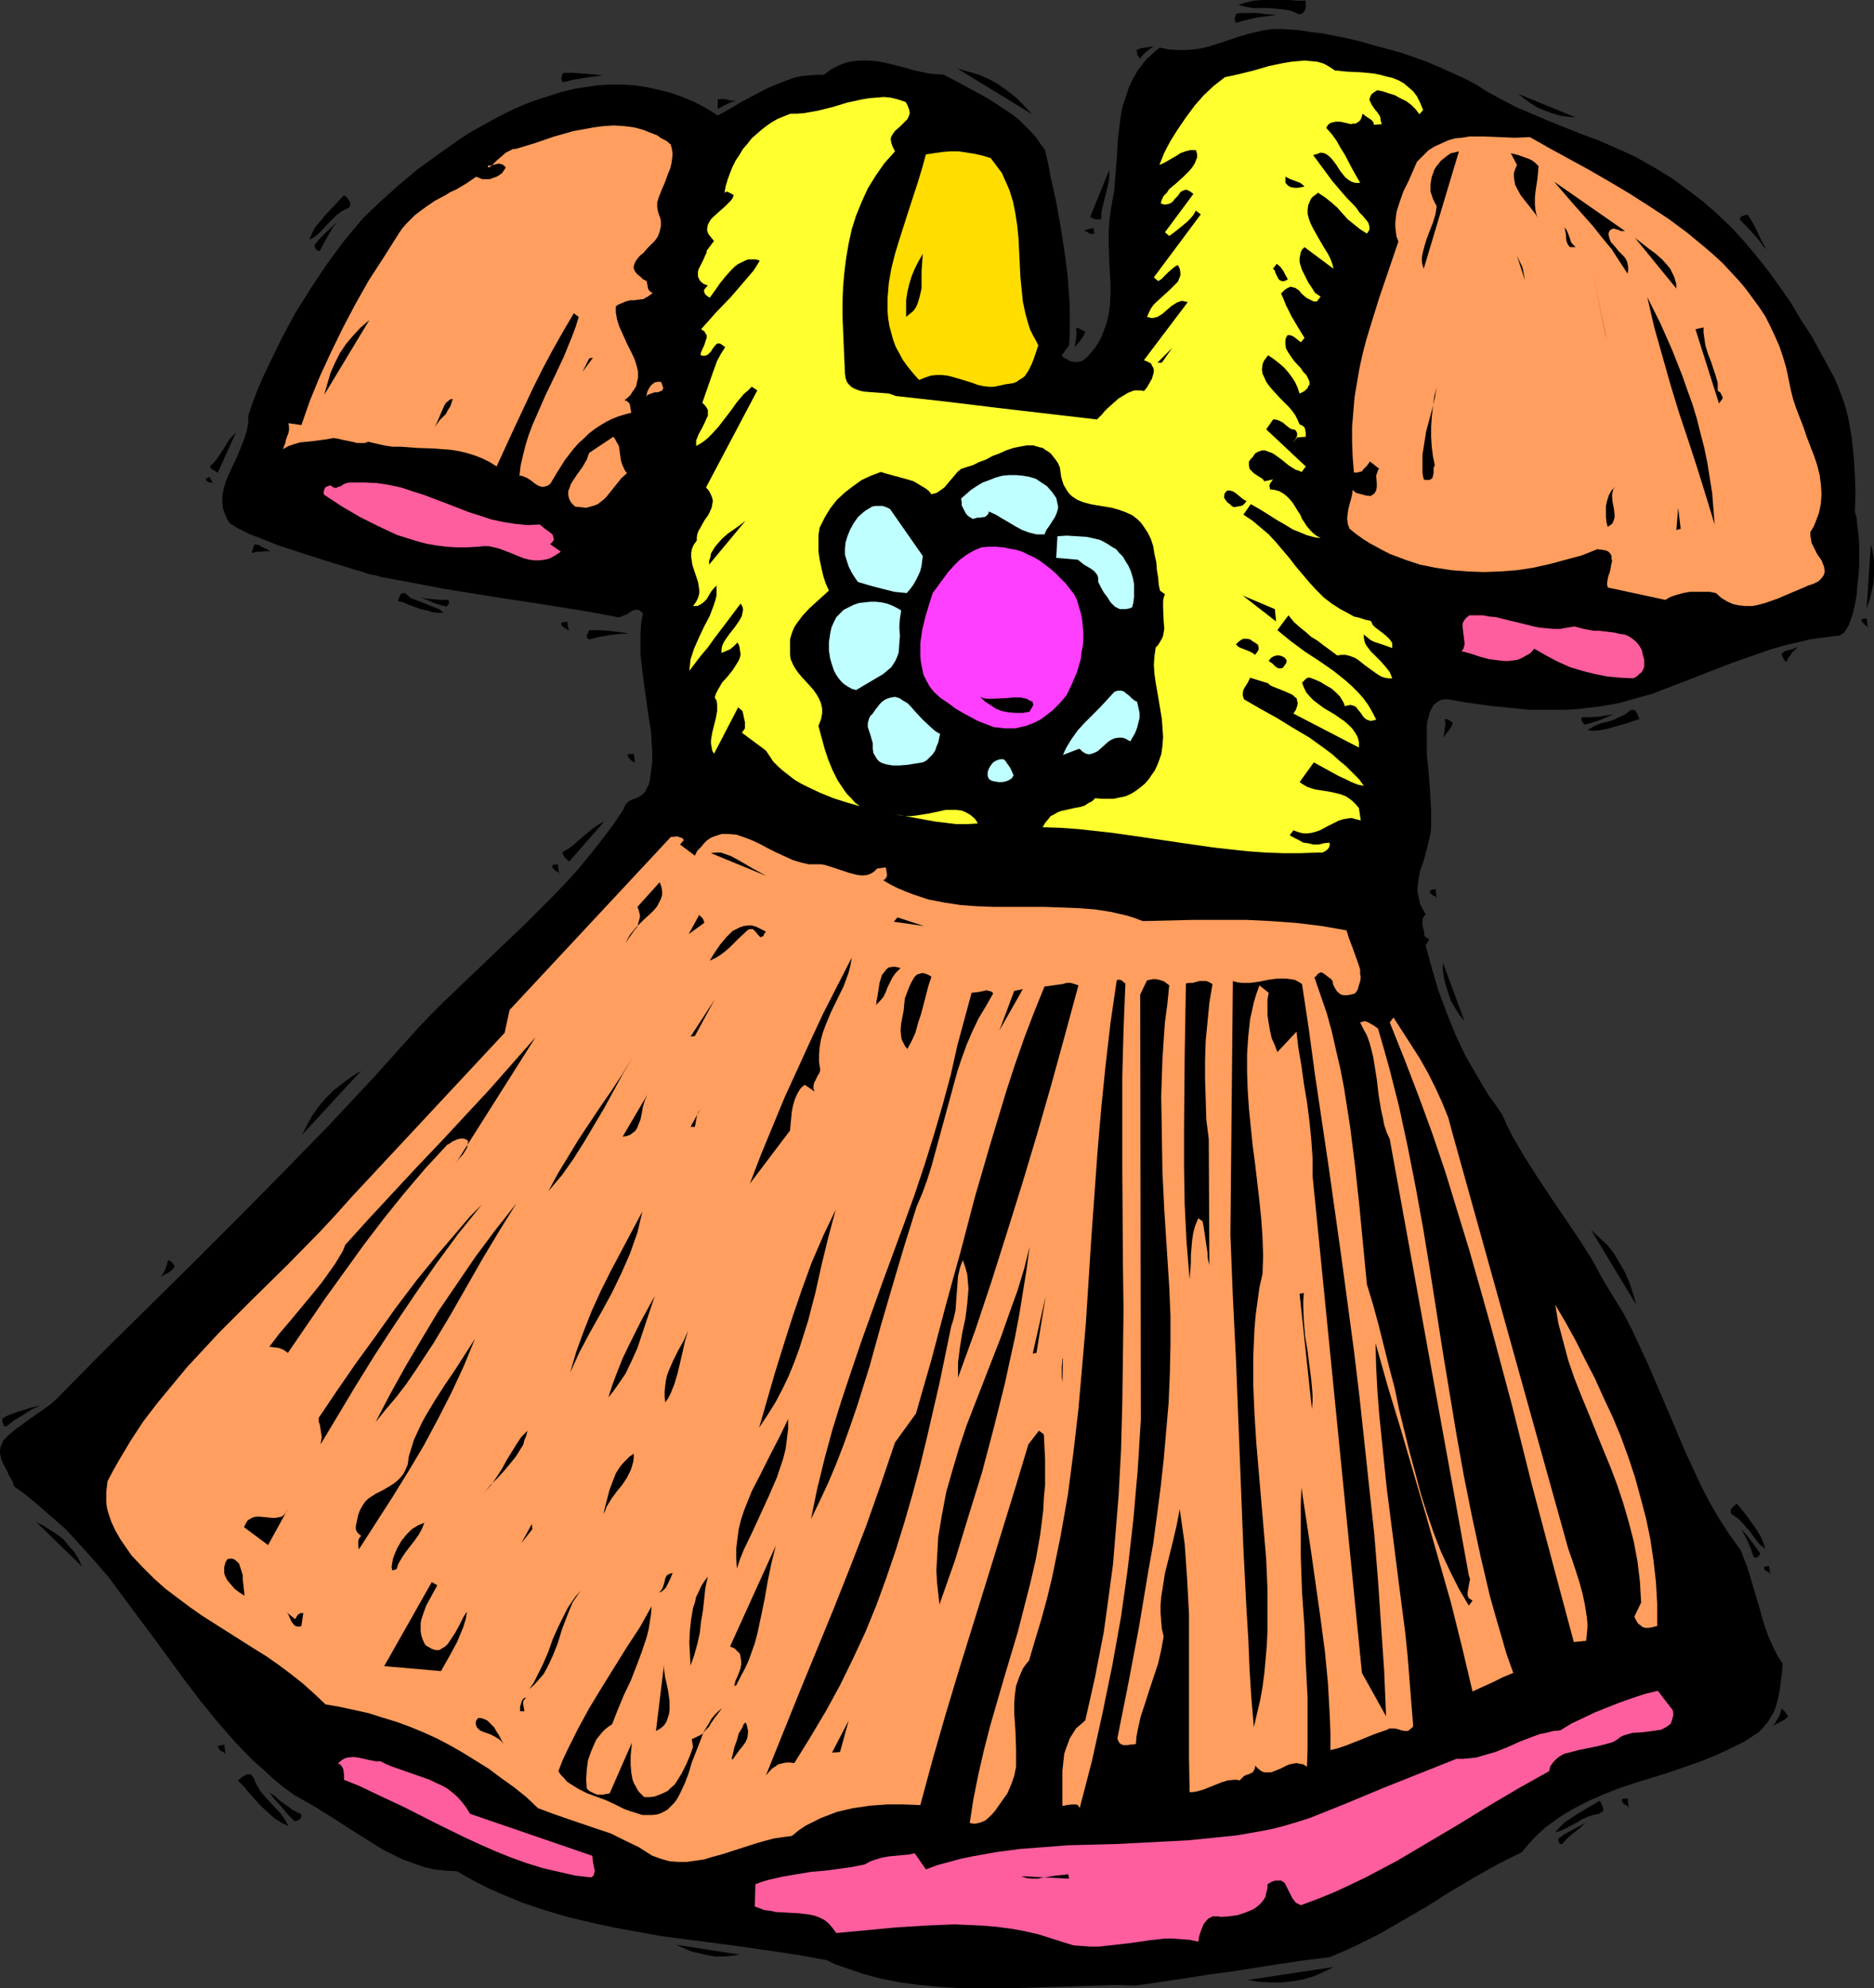 <?xml version="1.0" encoding="UTF-8" standalone="no"?>
<svg
   version="1.0"
   width="129.724mm"
   height="137.561mm"
   id="svg145"
   sodipodi:docname="Dress - Girl's 4.wmf"
   xmlns:inkscape="http://www.inkscape.org/namespaces/inkscape"
   xmlns:sodipodi="http://sodipodi.sourceforge.net/DTD/sodipodi-0.dtd"
   xmlns="http://www.w3.org/2000/svg"
   xmlns:svg="http://www.w3.org/2000/svg">
  <rect width="100%" height="100%" fill="#333333" stroke="none"/>
  <sodipodi:namedview
     id="namedview145"
     pagecolor="#ffffff"
     bordercolor="#000000"
     borderopacity="0.25"
     inkscape:showpageshadow="2"
     inkscape:pageopacity="0.0"
     inkscape:pagecheckerboard="0"
     inkscape:deskcolor="#d1d1d1"
     inkscape:document-units="mm" />
  <defs
     id="defs1">
    <pattern
       id="WMFhbasepattern"
       patternUnits="userSpaceOnUse"
       width="6"
       height="6"
       x="0"
       y="0" />
  </defs>
  <path
     style="fill:#000000;fill-opacity:1;fill-rule:evenodd;stroke:none"
     d="m 187.779,30.213 3.232,-1.777 3.232,-1.939 3.394,-1.777 3.394,-1.777 3.555,-1.454 1.778,-0.646 1.778,-0.646 1.778,-0.323 1.939,-0.162 1.778,-0.162 h 1.939 l 1.939,-1.454 1.939,-0.969 1.939,-0.808 1.939,-0.323 1.939,-0.162 h 1.939 l 2.101,0.162 1.939,0.323 3.878,0.969 1.939,0.485 2.101,0.646 3.878,0.808 1.939,0.162 1.939,0.162 3.717,1.939 3.878,2.1 3.555,1.939 3.555,2.262 3.394,2.262 1.616,1.293 1.454,1.454 1.454,1.454 1.454,1.616 1.131,1.616 1.293,1.777 0.808,3.554 0.646,3.393 1.454,6.624 1.131,6.301 0.97,6.139 0.808,6.139 0.485,6.139 0.162,3.231 v 3.07 3.07 l -0.162,3.393 -1.939,2.585 0.485,0.646 0.808,0.323 0.646,0.485 0.646,0.162 0.808,0.162 h 0.646 l 0.97,-0.162 0.646,-0.323 1.131,-0.969 0.97,-1.131 0.97,-1.131 0.808,-1.293 0.646,-1.131 0.485,-1.131 0.97,-2.585 0.646,-2.585 0.323,-2.585 0.162,-2.585 v -2.747 l -0.323,-5.493 -0.162,-5.493 V 60.587 l 0.162,-2.747 0.323,-2.585 0.485,-2.747 0.485,-2.585 0.162,-2.585 0.485,-5.493 0.323,-5.655 0.323,-2.585 0.323,-2.747 0.485,-2.747 0.808,-2.423 0.808,-2.585 1.131,-2.423 1.293,-2.262 1.616,-2.1 0.808,-0.969 1.131,-0.969 0.97,-0.969 1.293,-0.969 2.262,0.485 2.424,0.162 h 2.101 l 2.101,-0.162 2.101,-0.323 1.939,-0.485 4.04,-1.293 3.878,-1.293 2.101,-0.646 2.101,-0.485 2.101,-0.485 2.262,-0.323 h 2.424 l 2.424,0.162 2.424,0.162 2.909,0.485 2.909,0.323 3.232,0.646 3.232,0.646 3.394,0.808 3.394,0.969 3.555,0.969 3.555,0.969 3.394,1.131 3.555,1.293 3.394,1.454 3.232,1.454 3.232,1.454 3.07,1.616 2.747,1.777 3.878,2.1 4.04,2.1 4.202,1.777 4.202,1.777 4.363,1.777 4.525,1.777 4.363,1.616 4.363,1.939 2.586,1.131 2.424,1.131 4.848,2.747 4.525,2.747 4.202,3.07 4.04,3.07 3.878,3.393 3.717,3.554 3.394,3.716 3.232,3.878 3.07,3.878 2.909,4.039 2.909,4.201 2.586,4.362 2.747,4.201 4.848,8.886 1.131,2.1 0.97,2.262 0.808,2.1 0.808,2.262 0.646,2.262 0.485,2.1 0.808,4.685 0.485,4.685 0.323,4.685 0.162,4.847 -0.162,5.008 0.485,1.777 0.162,2.1 0.323,2.262 0.162,2.423 v 5.332 l -0.162,2.747 -0.323,2.585 -0.162,2.585 -0.485,2.585 -0.485,2.1 -0.646,1.939 -0.323,0.969 -0.323,0.646 -0.485,0.808 -0.323,0.485 -0.485,0.485 -0.485,0.323 -0.485,0.323 h -0.485 l -3.717,0.485 -3.555,0.485 -3.394,0.808 -3.394,0.808 -3.394,0.969 -3.232,1.131 -6.464,2.262 -6.302,2.423 -6.141,2.423 -5.979,2.262 -2.909,1.131 -2.909,0.808 -2.909,0.808 -2.747,0.808 -2.747,0.485 -2.909,0.485 -2.909,0.323 -2.909,0.323 -2.909,0.162 h -2.909 -3.07 -3.07 l -3.232,-0.323 -3.232,-0.323 -3.394,-0.323 -3.394,-0.485 -3.555,-0.485 -3.717,-0.646 -0.97,-0.162 h -0.97 l -0.808,0.162 -0.646,0.323 -0.646,0.485 -0.646,0.485 -0.323,0.646 -0.485,0.808 -0.323,0.808 -0.162,0.969 -0.323,0.969 -0.162,1.131 v 2.423 2.585 2.747 l 0.323,2.908 0.485,5.816 0.162,2.908 0.162,2.747 v 2.423 2.262 l -0.162,1.454 -0.323,1.454 -0.646,2.747 -0.808,2.908 -0.97,2.747 -0.485,2.747 -0.162,1.454 v 1.454 l 0.323,1.293 0.323,1.616 0.646,1.293 0.808,1.454 -0.485,0.646 -0.323,0.646 v 0.646 0.808 l 0.323,1.454 0.162,0.808 v 0.646 l 1.293,0.969 -0.97,1.454 1.616,5.978 1.778,5.978 2.101,5.655 2.262,5.655 2.586,5.493 3.07,5.332 3.07,5.17 1.778,2.423 1.778,2.585 1.293,2.908 1.454,2.908 1.616,2.747 1.616,2.747 3.394,5.332 3.555,5.332 7.11,10.502 3.394,5.332 1.616,2.908 1.454,2.747 2.586,4.201 2.586,4.201 2.262,4.362 2.101,4.524 2.101,4.524 1.939,4.524 3.878,9.048 3.878,9.209 2.101,4.524 2.101,4.524 2.262,4.362 2.424,4.201 2.747,4.201 2.909,4.039 0.808,2.1 0.808,1.939 1.131,3.716 1.131,3.878 1.131,3.716 0.97,3.554 1.293,3.716 0.808,1.777 0.808,1.777 0.97,1.777 1.131,1.777 -0.162,2.423 -0.323,2.423 -0.323,2.423 -0.485,2.262 -0.646,2.262 -0.485,1.131 -0.646,0.969 -0.646,1.131 -0.808,0.969 -0.808,0.969 -0.97,0.969 -1.939,1.293 -1.778,1.131 -3.878,1.939 -3.878,1.777 -4.04,1.616 -4.202,1.454 -4.202,1.454 -8.403,2.585 -4.363,1.454 -4.04,1.616 -4.04,1.777 -3.717,1.939 -1.939,1.131 -1.778,1.131 -1.778,1.293 -1.778,1.293 -1.616,1.454 -1.616,1.616 -1.454,1.616 -1.454,1.777 -3.232,1.616 -3.232,1.616 -6.302,3.554 -5.979,3.554 -6.141,3.878 -6.141,3.554 -6.141,3.554 -3.232,1.616 -3.232,1.616 -3.232,1.454 -3.394,1.454 -6.626,0.808 -6.464,0.969 -6.141,0.969 -6.141,0.969 -6.141,0.808 -6.141,0.969 -6.464,0.969 -6.626,0.969 -5.171,-0.162 -5.171,0.162 -20.685,0.646 h -5.171 -5.171 -5.171 l -5.01,-0.323 -5.171,-0.485 -4.848,-0.646 -5.01,-0.969 -4.848,-1.293 -4.686,-1.616 -2.424,-0.808 -2.262,-1.131 -6.141,-1.131 -6.141,-0.969 -12.443,-1.777 -12.443,-1.616 -6.141,-0.808 -6.302,-1.131 -6.141,-1.131 -5.979,-1.293 -6.141,-1.454 -5.979,-1.777 -5.818,-1.939 -5.818,-2.423 -2.909,-1.293 -2.909,-1.454 -2.747,-1.454 -2.747,-1.616 -2.909,-0.162 -3.07,-0.323 -2.747,-0.646 -2.747,-0.969 -2.747,-0.969 -2.586,-1.293 -2.586,-1.293 -2.586,-1.616 -5.171,-3.231 -5.01,-3.231 -5.171,-3.231 -2.586,-1.454 -2.586,-1.454 -2.909,-2.1 -2.747,-2.262 -2.586,-2.423 -2.586,-2.262 -2.424,-2.423 -2.424,-2.585 -4.525,-5.17 -4.202,-5.17 -4.202,-5.493 -7.918,-10.825 -8.08,-10.825 -4.04,-5.493 -4.363,-5.008 -4.686,-5.17 -2.262,-2.423 -2.586,-2.262 -2.586,-2.262 -2.586,-2.262 -2.747,-2.262 -2.909,-2.1 -0.485,-1.454 -0.808,-1.293 L 1.778,384.523 0.97,383.069 0.323,381.615 0,380 v -0.646 l 0.162,-0.969 0.323,-0.808 0.323,-0.808 1.616,-1.616 1.778,-1.454 3.555,-2.585 3.717,-2.585 1.778,-1.293 1.616,-1.454 11.958,-12.117 11.958,-11.794 11.958,-11.794 11.958,-11.956 11.797,-11.956 11.797,-12.117 11.635,-12.44 5.656,-6.301 5.656,-6.301 3.394,-3.554 3.555,-3.554 7.11,-6.786 3.555,-3.393 3.555,-3.393 7.11,-6.786 7.11,-7.109 3.394,-3.554 3.232,-3.554 3.07,-3.716 3.07,-3.878 2.909,-3.878 2.747,-4.039 0.323,-0.808 0.323,-0.646 0.485,-0.485 0.323,-0.323 0.97,-0.485 0.97,-0.323 0.97,-0.485 0.485,-0.323 0.485,-0.485 0.485,-0.485 0.323,-0.808 0.485,-0.808 0.323,-1.131 0.323,-2.423 0.323,-2.585 v -2.423 l -0.162,-2.747 -0.162,-2.747 -0.485,-2.908 -0.808,-5.655 -0.808,-5.816 -0.323,-2.908 -0.323,-2.747 v -2.908 -2.747 l 0.162,-2.585 0.485,-2.585 -0.485,-0.485 -0.485,-0.323 -0.323,-0.162 h -0.485 l -0.808,0.162 -0.646,0.323 -0.808,0.646 -0.808,0.323 -0.808,0.323 -0.485,0.162 h -0.485 l -7.757,-1.454 -15.19,-2.423 -7.595,-1.131 -15.029,-2.423 -7.595,-1.454 -7.757,-1.454 h -0.323 l -0.646,-0.162 -0.646,-0.162 -0.97,-0.323 -1.131,-0.162 -1.131,-0.323 -1.293,-0.485 -1.293,-0.323 -3.07,-0.969 -3.232,-0.969 -3.555,-1.131 -3.555,-1.131 -3.394,-1.131 -3.555,-1.131 -3.232,-1.293 -2.909,-1.131 -1.293,-0.485 -1.293,-0.646 -0.97,-0.485 -0.97,-0.485 -0.808,-0.485 -0.808,-0.485 -0.485,-0.323 -0.323,-0.485 -0.485,-0.808 -0.323,-0.808 -0.646,-1.777 -0.162,-1.616 v -1.777 l 0.323,-1.616 0.485,-1.777 0.646,-1.616 0.808,-1.777 1.616,-3.393 1.454,-3.554 0.646,-1.777 0.485,-1.777 0.323,-1.777 v -1.777 l 1.131,-3.393 1.293,-3.393 1.454,-3.393 1.616,-3.393 3.232,-6.624 3.555,-6.624 4.04,-6.463 4.202,-6.301 4.525,-6.139 4.848,-5.816 4.363,-4.201 4.848,-4.362 5.01,-4.201 5.333,-3.878 5.494,-3.878 2.909,-1.939 2.909,-1.616 2.909,-1.616 3.07,-1.616 2.909,-1.454 3.07,-1.293 3.07,-1.131 3.07,-0.969 3.07,-0.969 3.232,-0.808 3.07,-0.485 3.232,-0.485 3.07,-0.162 h 3.232 l 3.07,0.162 3.232,0.485 3.07,0.646 3.232,0.808 3.232,1.131 3.07,1.293 3.07,1.616 z"
     id="path1" />
  <path
     style="fill:#ff9e5e;fill-opacity:1;fill-rule:evenodd;stroke:none"
     d="m 175.497,37.806 0.323,1.293 0.162,1.293 -0.162,1.293 -0.162,1.131 -0.323,1.293 -0.485,1.131 -0.808,2.262 -0.97,2.262 -0.808,2.1 -0.323,1.131 v 1.131 l 0.162,0.969 0.323,1.131 0.323,0.808 0.162,0.808 v 0.646 0.646 l -0.323,1.454 -0.485,1.293 -0.808,1.131 -0.97,0.969 -0.97,0.969 -0.97,1.131 -0.97,0.808 -0.808,0.969 -0.485,0.808 -0.323,0.969 v 0.485 l 0.162,0.485 0.162,0.323 0.323,0.485 0.485,0.485 0.646,0.485 0.646,0.646 0.97,0.485 0.162,0.808 0.162,0.969 0.162,0.485 0.323,0.323 0.323,0.323 0.485,0.162 -0.646,0.485 -0.646,0.485 -0.646,0.323 -0.485,0.323 -1.293,0.162 -1.131,0.162 h -1.131 l -1.131,0.323 -1.131,0.485 -0.808,0.323 -0.646,0.485 v 1.616 l 0.323,1.777 0.485,1.616 0.646,1.454 1.454,3.231 1.454,2.908 0.646,1.454 0.485,1.616 0.323,1.454 v 1.454 l -0.323,1.454 -0.162,0.808 -0.485,0.808 -0.485,0.646 -0.485,0.808 -0.646,0.646 -0.97,0.808 0.646,0.162 0.323,0.323 0.323,0.323 0.162,0.485 0.162,0.969 0.162,0.969 -1.778,0.485 -1.616,0.485 -1.616,0.646 -1.616,0.808 -1.616,0.969 -1.454,0.969 -1.454,1.131 -1.293,1.293 -1.293,1.131 -1.293,1.454 -2.262,2.908 -1.939,3.07 -1.939,3.231 -0.646,0.485 -0.485,0.162 -0.646,0.162 h -0.485 l -0.97,-0.323 -0.97,-0.646 -0.808,-0.646 -0.97,-0.646 -1.131,-0.485 -0.485,-0.162 h -0.485 l 0.323,-2.747 0.646,-2.747 0.646,-2.585 0.808,-2.585 0.97,-2.585 1.131,-2.585 2.262,-5.17 2.424,-5.009 2.424,-5.17 2.101,-5.17 0.97,-2.585 0.808,-2.585 -1.293,-0.969 -2.747,4.685 -2.747,4.847 -2.586,4.847 -2.586,5.17 -4.848,10.34 -4.686,10.179 -1.778,-1.131 -1.939,-0.969 -2.101,-0.808 -2.101,-0.646 -2.101,-0.485 -2.101,-0.323 -4.202,-0.323 -4.525,-0.162 -4.363,-0.323 h -2.101 l -2.101,-0.323 -2.101,-0.485 -2.101,-0.485 -0.808,0.323 h -1.131 -0.97 l -1.293,-0.323 -2.424,-0.485 -1.293,-0.323 -1.131,-0.162 -1.778,0.323 -3.555,0.485 -1.616,0.162 -1.778,0.162 -1.616,0.485 -1.454,0.485 -1.454,0.808 0.646,-1.616 0.162,-0.808 0.323,-0.969 0.323,-0.808 0.162,-0.808 v -0.808 l -0.162,-0.969 3.394,0.485 2.262,-6.463 2.586,-6.301 2.909,-6.301 3.07,-6.301 3.232,-6.139 3.555,-6.301 3.878,-5.978 3.878,-6.139 0.97,-1.454 1.131,-1.293 1.131,-1.131 1.131,-1.131 1.293,-0.969 1.293,-0.969 2.586,-1.777 2.747,-1.454 1.293,-0.808 1.454,-0.646 2.747,-1.616 2.586,-1.777 0.808,0.323 0.808,0.323 h 0.97 0.97 l 0.808,-0.323 0.97,-0.323 0.808,-0.485 0.646,-0.485 0.97,-1.454 -0.485,-0.485 -0.485,-0.323 -0.646,-0.162 h -0.485 l -1.293,0.323 -0.646,0.162 h -0.646 v 0.323 l 0.162,0.162 h 0.162 l 0.162,-0.162 0.323,-0.162 0.485,-0.485 0.323,-0.323 0.646,-0.646 1.131,-0.969 1.293,-1.131 1.293,-0.646 0.646,-0.323 h 0.646 l 4.848,-1.454 5.171,-1.777 5.171,-1.454 2.747,-0.485 2.586,-0.485 2.586,-0.323 2.586,-0.162 2.586,0.162 2.586,0.323 2.424,0.646 2.424,0.969 1.293,0.485 1.131,0.808 1.293,0.646 z"
     id="path2" />
  <path
     style="fill:#ffff30;fill-opacity:1;fill-rule:evenodd;stroke:none"
     d="m 236.905,26.658 0.323,0.485 0.323,0.646 0.323,0.969 0.162,0.808 -0.323,0.969 -0.323,0.646 -0.646,0.646 -1.131,1.131 -1.454,1.293 -0.485,0.646 -0.485,0.808 -0.162,0.646 0.162,0.969 0.323,0.969 0.323,0.646 0.323,0.646 -1.293,1.454 -1.454,1.616 -1.131,1.616 -1.131,1.616 -2.101,3.393 -1.616,3.554 -1.454,3.554 -1.131,3.554 -0.808,3.716 -0.646,3.716 -0.485,3.878 -0.323,3.716 -0.162,3.878 v 3.878 l 0.323,7.594 0.323,7.432 0.162,1.131 0.323,0.969 0.485,0.646 0.646,0.646 0.808,0.485 0.808,0.323 0.97,0.323 0.97,0.162 2.101,0.162 2.101,0.162 2.101,0.162 0.97,0.323 0.808,0.323 13.09,1.454 13.251,1.616 26.341,3.07 1.293,-1.293 0.646,-0.808 0.808,-0.808 1.454,-1.293 1.454,-1.293 1.616,-0.969 0.808,-0.485 0.808,-0.323 0.808,-0.323 h 0.808 0.97 l 0.808,0.162 0.808,-0.969 0.646,-1.131 0.646,-1.131 0.323,-1.131 0.162,-0.646 v -0.485 l -0.162,-0.646 -0.323,-0.485 -0.162,-0.485 -0.485,-0.323 -0.646,-0.323 -0.808,-0.323 11.474,-15.187 -0.808,-0.162 -0.646,-0.162 -0.646,0.162 -0.808,0.323 -1.293,0.808 -1.131,0.969 -1.293,1.131 -1.293,0.808 -0.646,0.162 -0.808,0.162 -0.646,-0.162 -0.646,-0.162 0.485,-1.131 0.485,-0.969 0.646,-0.969 0.808,-0.808 1.778,-1.616 1.778,-1.616 1.454,-1.454 0.646,-0.646 0.323,-0.808 0.323,-0.808 v -0.808 l -0.162,-0.969 -0.485,-0.969 -0.646,0.323 -0.646,0.485 -1.293,1.131 -1.131,1.131 -0.646,0.646 -0.808,0.485 -1.131,-0.969 12.282,-16.48 -1.293,-0.969 -0.646,1.131 -0.808,0.969 -0.808,0.808 -0.97,0.808 -1.778,1.454 -1.939,1.454 -1.131,-0.969 7.434,-10.017 -0.808,-0.646 -0.646,-0.323 -0.485,-0.162 -0.485,0.162 -0.485,0.162 -0.485,0.323 -0.646,0.969 -0.485,0.485 -0.485,0.485 -0.323,0.485 -0.646,0.485 -0.485,0.162 -0.646,0.162 h -0.646 l -0.808,-0.323 0.323,-0.969 0.485,-0.969 0.808,-0.808 0.646,-0.969 1.939,-1.616 1.778,-1.616 1.616,-1.616 0.646,-0.808 0.646,-0.969 0.323,-0.808 0.323,-0.808 v -0.969 l -0.323,-0.969 h -1.454 l -1.293,0.323 -1.293,0.485 -0.97,0.646 -2.262,1.293 -1.131,0.646 -1.131,0.485 1.293,-3.231 1.616,-3.07 1.939,-3.07 2.101,-3.07 2.262,-3.07 2.424,-2.747 2.586,-2.423 1.454,-1.131 1.454,-1.131 3.717,-0.808 3.878,-0.969 3.878,-1.131 3.878,-0.808 1.939,-0.323 1.778,-0.162 1.778,-0.162 1.778,0.162 1.616,0.162 1.616,0.485 1.454,0.808 1.454,0.969 3.232,0.323 3.555,0.162 3.394,0.323 1.616,0.323 1.778,0.485 1.454,0.323 1.616,0.646 1.454,0.808 1.131,0.969 1.293,1.131 0.97,1.293 0.808,1.616 0.808,1.939 -0.97,1.131 -0.97,-1.293 -1.131,-1.131 -1.293,-0.969 -1.616,-0.808 -1.454,-0.808 -1.616,-0.485 -1.454,-0.485 -1.454,-0.323 -0.808,0.485 -0.646,0.485 -0.323,0.485 -0.162,0.485 -0.162,0.485 0.162,0.485 0.485,0.969 0.646,0.969 0.808,0.969 0.646,0.969 0.162,0.485 v 0.485 l 0.323,1.131 -2.101,0.162 v -0.485 l -0.323,-0.485 -0.323,-0.323 -0.485,-0.323 -0.97,-0.646 -0.808,-0.646 -0.323,1.131 -0.323,0.646 -0.646,0.485 -0.485,0.323 h -0.646 l -0.646,0.162 -1.293,-0.323 -1.454,-0.323 h -0.646 -0.646 l -0.646,0.162 -0.646,0.162 -0.646,0.485 -0.485,0.808 1.454,1.616 1.293,1.777 0.97,1.777 1.131,1.777 1.939,3.716 2.101,3.716 H 354.55 l -0.97,-0.323 -0.808,-0.485 -0.808,-0.646 -0.646,-0.808 -0.646,-0.808 -1.131,-1.777 -1.131,-1.454 -0.646,-0.646 -0.646,-0.485 -0.646,-0.323 -0.97,-0.162 -0.808,0.323 -1.131,0.323 5.01,6.786 2.747,3.231 1.454,1.616 1.616,1.616 0.646,0.808 0.646,0.969 0.808,0.808 0.808,0.969 0.646,0.808 0.323,0.969 v 0.485 0.485 l -0.323,0.485 -0.323,0.485 -1.778,-1.131 -1.616,-1.293 -1.616,-1.293 -2.747,-3.07 -1.454,-1.293 -1.616,-1.293 -1.939,-1.293 -0.646,0.485 -0.646,0.485 -0.485,0.485 -0.323,0.646 -0.485,1.131 -0.162,1.131 v 1.131 l 0.323,1.293 0.485,1.293 0.646,1.293 1.454,2.585 1.616,2.747 0.808,1.293 0.646,1.293 0.485,1.293 0.323,1.293 -7.595,-5.655 -0.646,0.646 -0.323,0.646 -0.162,0.808 -0.162,0.808 v 0.808 l 0.162,0.808 0.485,1.454 0.808,1.616 0.808,1.616 0.97,1.454 0.808,1.293 1.454,0.969 -0.97,1.293 h -0.808 l -0.646,-0.323 -0.646,-0.323 -0.646,-0.323 -1.131,-0.969 -0.808,-0.969 -0.97,-0.646 -0.646,-0.162 -0.485,-0.162 -0.485,0.162 -0.646,0.323 -0.646,0.485 -0.808,0.808 0.646,1.454 0.646,1.616 1.454,2.908 1.616,2.747 1.778,2.908 -0.97,1.131 -0.808,-0.646 -0.808,-0.646 -0.485,-0.323 -0.485,-0.162 -0.485,-0.162 -0.485,0.162 -0.323,0.646 -0.162,0.485 v 1.131 l 0.162,1.131 0.646,1.131 0.646,0.969 0.808,1.131 1.778,1.939 0.646,0.969 0.808,0.808 0.485,0.969 0.323,0.808 v 0.808 l -0.323,0.323 -0.162,0.485 -0.323,0.323 -0.485,0.485 -0.646,0.323 -0.646,0.323 -0.485,-1.454 -0.646,-1.454 -0.808,-1.293 -0.97,-1.293 -1.131,-1.293 -1.293,-1.131 -1.454,-1.131 -1.454,-0.969 -0.485,0.646 -0.485,0.646 -0.323,0.646 -0.162,0.485 -0.162,1.293 0.162,1.131 0.485,0.969 0.485,1.131 0.808,1.131 0.97,1.131 1.939,2.1 2.101,2.1 0.97,1.131 0.808,1.131 0.646,1.293 0.485,1.131 0.485,0.162 0.485,0.323 0.323,0.323 0.162,0.485 0.162,0.969 v 0.969 l -2.262,0.162 -0.323,0.485 -0.323,0.323 -0.162,0.162 v 0.162 l 0.162,-0.162 v -0.162 l 0.323,-0.485 0.323,-0.808 v -0.646 l -0.162,-0.323 -0.162,-0.323 -0.485,-0.323 h -0.485 l -0.646,-0.323 -0.646,-0.485 -1.131,-0.969 -0.646,-0.323 -0.646,-0.323 -0.646,-0.162 h -0.646 l -1.778,2.585 10.342,9.694 -0.97,1.293 v 0.162 l -0.808,-0.323 -0.97,-0.323 -1.778,-1.131 -1.778,-1.454 -1.778,-1.293 -0.808,-0.485 -0.97,-0.323 -0.808,-0.323 h -0.808 l -0.97,0.323 -0.808,0.485 -0.646,0.969 -0.485,0.485 -0.485,0.646 v 0.646 0.323 l 0.162,0.969 0.485,0.485 0.646,0.646 1.454,0.969 0.808,0.485 0.485,0.646 2.262,-0.485 -0.808,1.131 -0.162,0.646 0.162,0.485 v 0.323 l 1.293,0.162 1.131,0.323 1.131,0.646 0.808,0.646 0.808,0.808 0.808,0.969 1.293,2.1 0.646,0.969 0.485,1.131 1.293,1.939 0.808,0.969 0.808,0.808 0.808,0.646 1.131,0.646 -1.293,-0.162 -1.293,-0.323 -1.131,-0.323 -1.131,-0.485 -2.424,-0.969 -2.101,-1.293 -2.262,-1.293 -2.262,-1.454 -2.101,-1.293 -2.262,-1.293 -1.939,2.747 2.424,1.616 2.101,1.777 2.101,1.777 1.939,2.1 3.555,4.201 1.616,2.1 1.778,2.1 1.778,2.1 1.778,1.939 1.939,1.939 2.101,1.616 2.262,1.454 2.424,1.293 1.131,0.646 1.454,0.323 1.454,0.485 1.454,0.323 0.323,0.485 0.162,0.485 0.808,0.808 1.939,1.454 0.97,0.808 0.808,0.808 0.323,0.485 0.323,0.485 v 0.646 0.646 l -1.778,-0.646 -1.939,-0.646 -0.97,-0.323 -0.97,-0.485 -0.808,-0.646 -0.97,-0.808 v 0.808 l 0.162,0.808 0.162,0.646 0.485,0.808 0.97,1.293 1.293,1.293 1.293,1.293 1.293,1.454 1.131,1.454 0.323,0.808 0.323,0.808 h -0.97 l -0.97,-0.162 -0.97,-0.323 -0.808,-0.485 -1.616,-1.131 -1.778,-1.293 -1.616,-1.293 -0.97,-0.646 -0.808,-0.323 -0.97,-0.323 -0.808,-0.162 h -1.131 l -0.97,0.162 -1.939,-1.454 -1.778,-1.293 -1.454,-1.131 -1.616,-0.969 -1.454,-1.293 -1.616,-1.293 -1.454,-1.293 -1.454,-1.777 -2.909,3.878 1.778,1.454 1.778,1.454 3.717,2.747 3.717,2.423 3.717,2.585 3.232,2.585 1.616,1.454 1.616,1.616 1.293,1.454 1.293,1.777 1.131,1.939 0.97,1.939 -0.646,0.162 -0.808,0.162 -0.485,-0.162 -0.485,-0.162 -0.485,-0.323 -0.485,-0.485 -0.646,-0.969 -0.808,-0.969 -0.323,-0.485 -0.485,-0.323 -0.485,-0.162 -0.646,-0.162 -0.646,0.162 -0.808,0.162 -0.162,-0.646 -0.323,-0.646 -0.808,-1.293 -0.97,-0.969 -1.293,-1.131 -1.454,-0.808 -1.293,-0.808 -1.454,-0.646 -1.293,-0.485 h -0.323 -0.323 l -0.485,0.323 -0.485,0.485 -0.485,0.485 0.485,1.293 0.646,1.293 0.97,1.131 0.97,0.969 1.293,0.969 1.293,0.969 2.747,1.616 2.586,1.777 1.131,0.969 0.97,0.969 0.808,1.131 0.646,1.131 0.323,1.293 v 1.454 l -17.13,-8.886 0.646,-0.969 0.323,-0.969 0.162,-0.808 -0.162,-0.646 -0.162,-0.646 -0.485,-0.323 -0.485,-0.485 -0.646,-0.323 -1.454,-0.646 -1.616,-0.646 -1.616,-0.646 -0.646,-0.323 -0.485,-0.485 -4.686,-1.454 -0.323,0.646 -0.323,0.646 -0.808,1.293 -0.323,0.646 -0.162,0.808 v 0.646 l 0.323,0.969 4.202,2.423 4.363,2.423 4.202,2.585 4.363,2.585 4.04,2.908 1.939,1.454 1.778,1.616 1.778,1.454 1.778,1.777 1.616,1.616 1.293,1.777 -1.616,-0.323 -1.616,-0.646 -1.616,-0.808 -1.778,-0.808 -3.232,-1.777 -3.232,-1.777 -3.717,5.17 0.97,0.646 1.131,0.646 0.97,0.323 1.131,0.323 2.101,0.323 1.939,0.323 2.101,0.485 0.97,0.323 0.808,0.323 0.97,0.646 0.808,0.646 0.808,0.808 0.808,0.969 0.485,3.231 -1.293,-0.323 -1.131,-0.323 -1.131,0.162 -0.97,0.162 -1.131,0.323 -0.97,0.485 -0.97,0.485 -0.97,0.485 -2.101,1.131 -0.97,0.323 -1.131,0.323 -1.131,0.162 h -1.131 l -1.293,-0.323 -1.293,-0.485 -0.97,1.293 1.131,0.646 1.293,0.646 1.131,0.646 1.293,0.162 1.293,0.323 h 1.454 l 1.293,-0.323 1.454,-0.162 0.162,0.485 -0.162,0.646 -0.323,0.485 -0.323,0.323 -0.485,0.323 -0.646,0.323 h -0.485 -0.646 l -4.686,0.162 h -4.525 l -4.525,-0.162 -4.525,-0.323 -4.525,-0.485 -4.363,-0.485 -9.05,-1.293 -8.726,-1.293 -9.05,-1.293 -4.363,-0.485 -4.525,-0.485 -4.525,-0.323 -4.686,-0.162 0.646,-1.131 0.808,-0.969 0.646,-0.808 0.97,-0.485 0.808,-0.485 0.808,-0.323 3.555,-0.808 1.778,-0.323 0.97,-0.323 0.97,-0.646 0.97,-0.485 0.808,-0.808 1.616,0.162 h 1.616 1.616 l 1.454,-0.323 1.616,-0.323 1.454,-0.646 1.293,-0.808 1.293,-0.969 1.131,-0.969 0.97,-1.131 0.646,-0.969 0.808,-1.131 0.485,-0.969 0.485,-1.131 0.808,-2.262 0.323,-2.262 0.162,-2.262 -0.162,-2.423 -0.162,-2.262 -0.808,-4.847 -0.808,-4.685 -0.323,-2.262 -0.162,-2.423 0.162,-2.262 0.323,-2.262 0.646,-0.646 0.485,-0.808 0.485,-0.808 0.323,-0.808 0.162,-0.969 0.162,-0.808 -0.162,-1.777 -0.162,-3.716 v -1.777 l 0.162,-0.969 0.323,-0.808 -1.293,-0.969 -0.323,-1.454 -0.162,-1.939 -0.323,-1.939 -0.162,-2.1 -0.485,-2.1 -0.323,-2.1 -0.646,-1.939 -0.808,-1.616 -0.646,-0.969 -0.646,-0.969 -0.485,-0.646 -0.808,-0.808 -0.808,-0.646 -0.646,-0.485 -1.778,-0.808 -1.778,-0.646 -1.778,-0.485 -1.939,-0.323 -1.939,-0.323 -1.778,-0.323 -1.778,-0.485 -1.616,-0.646 -1.454,-0.969 -0.646,-0.646 -0.485,-0.646 -0.485,-0.808 -0.485,-0.808 -0.323,-0.969 -0.323,-1.131 -0.162,-1.131 -0.162,-1.293 -0.485,-1.131 -0.646,-0.969 -0.646,-0.808 -0.646,-0.808 -0.646,-0.485 -0.808,-0.485 -0.646,-0.485 -0.808,-0.162 -1.616,-0.485 h -1.778 l -1.778,0.323 -1.616,0.323 -1.939,0.646 -1.778,0.808 -1.778,0.646 -1.778,0.969 -1.778,0.646 -1.616,0.808 -1.616,0.485 -1.454,0.485 -0.97,0.808 -0.808,0.969 -1.778,2.1 -0.808,0.969 -1.131,0.808 -0.97,0.646 -0.646,0.162 -0.646,0.162 -0.646,-0.808 -0.808,-0.646 -1.616,-0.969 -1.616,-0.969 -1.616,-0.485 -3.555,-0.969 -1.778,-0.485 -1.616,-0.485 -2.586,0.969 -2.424,1.131 -2.262,1.616 -2.101,1.616 -2.101,1.939 -1.778,2.262 -1.454,2.423 -1.293,2.585 -0.323,1.939 v 2.262 2.1 l 0.323,2.1 0.485,2.262 0.485,2.1 0.646,1.939 0.808,1.777 -1.616,1.454 -1.778,1.616 -1.778,1.616 -1.778,1.939 -1.454,1.939 -0.646,0.969 -0.485,1.131 -0.323,0.969 -0.323,1.131 v 1.131 1.131 1.616 l 0.162,1.293 0.646,1.454 0.646,1.131 0.808,1.131 0.97,1.131 1.939,2.1 0.97,1.131 0.808,1.131 0.646,1.131 0.485,1.131 0.323,1.454 v 1.293 l -0.162,0.808 -0.162,0.808 -0.323,0.808 -0.323,0.808 1.616,5.978 0.97,2.908 1.131,2.747 1.293,2.585 1.616,2.423 0.808,1.131 1.131,1.131 0.97,1.131 1.293,0.969 -3.394,-0.969 -3.555,-1.131 -3.555,-1.454 -3.394,-1.616 -1.616,-0.808 -1.616,-0.969 -2.909,-2.262 -1.293,-1.131 -1.293,-1.293 -0.97,-1.454 -0.97,-1.454 -6.302,-4.685 0.485,-0.646 0.323,-0.485 v -0.808 -0.808 l -0.323,-1.454 -0.162,-0.808 -0.162,-0.646 -1.131,-0.969 -6.302,12.117 -0.485,-0.808 -0.162,-0.969 -0.162,-0.808 v -0.969 l 0.323,-1.939 0.485,-1.939 0.485,-1.939 0.323,-1.777 v -0.969 -0.808 l -0.162,-0.969 -0.485,-0.808 0.323,-0.969 0.485,-0.969 1.131,-1.939 1.454,-1.616 1.293,-1.616 1.131,-1.777 0.485,-0.808 0.323,-0.808 0.162,-0.808 -0.162,-0.969 -0.162,-1.131 -0.485,-0.969 -0.485,0.485 -0.485,0.485 -0.97,0.808 -1.131,0.485 -1.131,0.485 v -0.808 l 0.162,-0.969 0.323,-0.808 0.485,-0.808 1.131,-1.616 1.293,-1.616 1.131,-1.616 0.485,-0.808 0.323,-0.646 0.162,-0.808 0.162,-0.808 -0.162,-0.808 -0.485,-0.808 -3.394,4.524 -3.555,4.685 -1.616,2.262 -1.778,2.1 -1.616,2.1 -1.454,1.939 0.162,-1.616 0.162,-1.454 0.485,-1.454 0.485,-1.454 1.293,-2.908 1.293,-2.747 1.454,-2.747 0.97,-2.585 0.485,-1.454 0.323,-1.293 v -1.293 -1.293 l -0.808,0.808 -0.646,0.808 -1.131,1.939 -0.646,0.646 -0.808,0.646 -0.97,0.485 h -0.485 -0.646 l 0.808,-1.131 0.485,-0.969 0.323,-1.131 v -0.969 l -0.162,-1.131 -0.162,-0.969 -1.454,-4.362 -0.162,-0.969 -0.162,-1.131 v -1.131 l 0.162,-0.969 0.485,-1.131 0.808,-1.131 v -0.808 l 0.162,-0.969 0.323,-0.808 0.485,-0.808 0.97,-1.777 1.131,-1.616 0.808,-1.777 0.162,-0.808 0.162,-0.969 -0.162,-0.808 -0.323,-0.808 -0.485,-0.969 -0.808,-0.969 13.413,-25.366 -1.454,-0.969 -0.97,0.969 -1.131,0.969 -1.778,2.1 -1.616,2.262 -1.616,2.1 -1.616,2.1 -1.778,1.939 -0.97,0.969 -0.97,0.808 -0.97,0.646 -1.131,0.646 v -0.808 -0.646 l 0.646,-1.616 0.808,-1.454 0.646,-1.293 0.646,-1.454 0.323,-0.646 v -0.646 -0.808 l -0.323,-0.646 -0.485,-0.646 -0.646,-0.646 1.293,-3.716 1.293,-3.716 0.646,-1.777 0.646,-1.777 0.97,-1.777 1.131,-1.777 -0.646,-0.485 -0.485,-0.323 -0.323,-0.162 h -0.485 l -0.323,0.162 -0.323,0.323 -0.646,0.808 -0.485,0.808 -0.808,0.808 -0.323,0.162 -0.485,0.162 h -0.485 l -0.646,-0.162 0.162,-0.808 0.808,-1.777 0.323,-0.969 0.323,-0.969 v -0.808 l -0.323,-0.323 -0.162,-0.485 -0.485,-0.323 -0.485,-0.323 3.878,-4.362 4.04,-4.201 1.939,-2.262 1.939,-2.262 1.939,-2.262 1.616,-2.585 -0.97,-0.323 h -1.131 -0.97 l -0.808,0.323 -0.97,0.485 -0.97,0.485 -0.808,0.646 -0.808,0.808 -1.454,1.616 -1.454,1.777 -1.454,2.1 -1.293,1.777 -0.485,-0.323 -0.646,-0.485 -0.323,-0.646 V 76.097 75.774 l 0.97,-1.131 -0.97,-0.323 -0.646,-0.485 -0.485,-0.485 -0.323,-0.646 -0.162,-0.485 v -0.646 -0.485 l 0.162,-0.646 0.646,-1.293 0.646,-1.293 0.485,-1.131 0.323,-0.646 v -0.485 l 1.939,-2.585 -0.808,-0.969 -0.646,-0.808 -0.323,-0.808 v -0.808 l 0.162,-0.808 0.323,-0.646 0.485,-0.808 0.646,-0.646 1.616,-1.454 1.454,-1.293 1.454,-1.454 0.485,-0.646 0.323,-0.808 -0.485,-0.323 -0.646,-0.323 -0.646,-0.323 -0.323,0.162 -0.323,0.162 0.323,-1.777 0.485,-1.616 0.646,-1.777 0.646,-1.616 0.808,-1.616 0.97,-1.454 0.97,-1.616 1.131,-1.293 1.131,-1.454 1.293,-1.131 1.293,-1.131 1.454,-1.131 1.454,-0.969 1.454,-0.808 1.616,-0.646 1.616,-0.646 h 1.778 l 1.939,-0.162 1.778,-0.323 1.778,-0.323 3.878,-0.969 3.717,-1.131 3.717,-0.808 1.939,-0.323 1.939,-0.162 1.939,-0.162 1.778,0.162 1.939,0.485 z"
     id="path3" />
  <path
     style="fill:#ffdd00;fill-opacity:1;fill-rule:evenodd;stroke:none"
     d="m 259.206,41.361 0.97,1.293 0.97,1.293 0.97,1.293 0.646,1.454 0.646,1.454 0.646,1.454 0.97,3.07 0.646,3.231 0.485,3.231 0.323,3.231 0.162,3.393 0.323,6.624 0.323,3.231 0.323,3.231 0.646,3.07 0.808,2.908 0.485,1.454 0.646,1.293 0.808,1.454 0.646,1.293 -1.131,3.393 -0.646,1.616 -0.808,1.616 -0.97,1.454 -0.646,0.485 -0.808,0.485 -0.646,0.485 -0.808,0.323 -0.97,0.162 -1.131,0.162 -1.454,0.323 -1.616,0.323 h -1.293 l -1.454,-0.162 -1.454,-0.323 -1.293,-0.485 -2.586,-0.808 -2.747,-0.808 -1.293,-0.323 -1.454,-0.162 h -1.454 l -1.454,0.162 -1.454,0.485 -1.616,0.646 -1.454,-1.616 -1.454,-1.777 -1.293,-1.777 -0.97,-1.777 -0.97,-1.777 -0.646,-1.777 -0.485,-1.777 -0.485,-1.777 -0.323,-1.939 -0.162,-1.777 V 79.651 77.874 l 0.323,-3.878 0.646,-3.716 0.97,-3.878 1.131,-3.716 2.424,-7.594 2.424,-7.432 1.131,-3.716 0.97,-3.554 2.101,-0.323 2.262,-0.323 2.101,-0.162 h 2.101 l 2.101,0.323 2.101,0.323 2.101,0.485 z"
     id="path4" />
  <path
     style="fill:#ff9e5e;fill-opacity:1;fill-rule:evenodd;stroke:none"
     d="m 400.283,35.867 4.848,2.747 5.01,2.747 5.333,2.908 5.333,3.07 5.171,3.07 5.333,3.393 5.171,3.393 5.01,3.716 4.686,3.878 2.424,2.1 2.101,1.939 2.101,2.262 2.101,2.262 1.778,2.1 1.778,2.423 1.778,2.423 1.616,2.423 1.293,2.585 1.293,2.747 1.131,2.585 0.97,2.908 0.808,2.747 0.646,3.07 0.485,2.423 0.646,2.585 0.808,2.423 1.939,5.008 0.808,2.423 1.939,5.008 0.808,2.423 0.646,2.585 0.323,2.423 0.162,2.585 -0.162,2.423 -0.485,2.423 -0.485,1.293 -0.485,1.293 -0.485,1.131 -0.808,1.293 v 0.969 l 0.162,0.969 0.162,0.969 0.485,0.969 0.97,1.939 1.131,1.616 0.323,0.808 0.323,0.808 0.162,0.969 v 0.646 l -0.323,0.808 -0.485,0.646 -0.808,0.808 -1.293,0.646 -1.454,0.485 -1.454,0.646 -3.07,1.293 -3.394,1.454 -3.232,1.131 -1.778,0.485 -1.616,0.323 h -1.778 l -1.616,-0.162 -1.616,-0.323 -1.454,-0.646 -1.616,-0.969 -1.454,-1.293 -1.616,-0.323 h -1.616 -1.778 -1.778 l -1.778,0.323 -1.778,0.485 -1.454,0.485 -1.454,0.808 -15.029,-3.231 -0.162,-0.646 v -0.808 l 0.323,-1.616 0.323,-0.808 0.162,-0.646 0.162,-0.969 0.162,-0.808 0.162,-0.646 -0.162,-0.646 v -0.646 l -0.323,-0.646 -0.485,-0.485 -0.646,-0.323 -0.97,-0.162 -1.293,-0.162 -4.04,1.616 -4.202,1.131 -4.202,1.131 -4.363,0.969 -4.202,0.646 -4.363,0.323 -4.202,0.162 -4.363,-0.162 -4.202,-0.323 -4.202,-0.646 -4.04,-0.808 -3.878,-1.293 -3.878,-1.454 -1.939,-0.969 -1.778,-0.969 -1.778,-0.969 -1.778,-1.131 -1.778,-1.293 -1.616,-1.293 -0.485,-1.293 -0.162,-1.454 0.162,-1.293 0.162,-1.131 0.323,-1.293 0.323,-1.131 0.323,-1.293 0.162,-1.293 0.485,0.485 0.485,0.323 1.293,0.323 1.131,0.323 1.293,0.162 0.485,-0.323 0.485,-0.323 0.485,-0.808 0.162,-0.969 v -0.969 l -0.162,-1.939 0.323,-0.969 0.162,-0.485 0.323,-0.323 -2.424,-1.939 -0.808,1.131 -0.97,0.969 -0.323,0.485 -0.646,0.162 -0.646,0.162 h -0.808 l -0.323,-4.039 -0.162,-4.039 v -3.878 l 0.323,-3.878 0.323,-3.878 0.646,-3.878 0.646,-3.716 0.808,-3.716 0.97,-3.716 1.131,-3.716 2.262,-7.27 5.01,-14.702 -0.485,-1.293 -0.162,-1.131 -0.162,-1.293 v -1.293 l 0.162,-1.454 0.162,-1.293 0.808,-2.585 0.97,-2.747 1.293,-2.585 1.131,-2.585 1.131,-2.585 1.616,-1.616 1.454,-1.454 1.616,-0.969 1.778,-0.808 1.778,-0.808 1.778,-0.485 1.778,-0.162 1.939,-0.323 h 3.878 l 7.918,0.323 z"
     id="path5" />
  <path
     style="fill:#000000;fill-opacity:1;fill-rule:evenodd;stroke:none"
     d="m 341.299,48.792 -0.808,0.162 -0.97,0.162 h -0.808 l -0.97,-0.162 -0.646,-0.323 -0.646,-0.646 -0.162,-0.323 v -0.485 -0.485 -0.485 l 0.646,0.323 0.646,0.323 1.293,0.485 1.293,0.485 0.646,0.485 z"
     id="path6" />
  <path
     style="fill:#000000;fill-opacity:1;fill-rule:evenodd;stroke:none"
     d="m 372.488,70.281 -0.323,-0.969 -0.162,-0.969 v -0.969 l 0.162,-0.969 0.485,-1.939 0.646,-2.1 0.808,-2.1 0.808,-2.1 0.646,-2.1 0.323,-2.1 -0.485,-0.969 -0.485,-0.969 -0.323,-0.969 -0.323,-0.969 v -0.969 -0.969 l 0.162,-0.969 0.162,-0.969 0.323,-0.808 0.323,-0.969 0.485,-0.808 0.646,-0.808 0.646,-0.808 0.808,-0.646 0.808,-0.646 0.97,-0.646 2.101,-0.485 z"
     id="path7" />
  <path
     style="fill:#000000;fill-opacity:1;fill-rule:evenodd;stroke:none"
     d="m 402.545,43.461 -0.162,1.777 -0.162,1.616 -0.485,3.231 -0.162,1.616 v 1.777 l 0.162,1.616 0.485,1.939 -0.323,-0.808 -0.485,-0.646 -1.131,-1.454 -1.293,-1.616 -1.131,-1.454 -0.97,-1.777 -0.485,-0.969 -0.162,-0.969 -0.162,-0.969 v -1.131 l 0.323,-0.969 0.485,-1.131 -1.616,-3.07 1.939,0.485 1.778,0.646 0.97,0.323 0.97,0.485 0.808,0.646 z"
     id="path8" />
  <path
     style="fill:#000000;fill-opacity:1;fill-rule:evenodd;stroke:none"
     d="m 237.067,82.883 v -2.262 -2.1 l 0.323,-2.1 0.485,-2.1 0.646,-2.1 0.808,-1.939 0.97,-1.939 1.131,-1.939 -0.162,2.262 -0.162,2.262 v 2.262 2.262 l -0.485,2.1 -0.323,1.131 -0.323,0.969 -0.485,0.969 -0.646,0.808 -0.808,0.646 z"
     id="path9" />
  <path
     style="fill:#000000;fill-opacity:1;fill-rule:evenodd;stroke:none"
     d="m 425.169,60.425 h -0.485 -0.646 l -0.646,-0.323 -0.646,-0.162 -0.485,-0.162 -0.646,0.162 -0.162,0.162 -0.323,0.162 -0.162,0.485 -0.162,0.323 0.162,0.808 0.162,0.646 0.323,0.808 0.485,0.485 0.97,1.131 0.485,0.646 0.485,0.485 0.97,0.969 0.485,0.646 0.323,0.646 0.162,0.646 0.162,0.808 v 0.808 l -0.162,0.969 -2.101,-3.231 -2.101,-3.231 -2.424,-2.908 -2.424,-3.07 -5.171,-5.816 -5.01,-5.816 z"
     id="path10" />
  <path
     style="fill:#000000;fill-opacity:1;fill-rule:evenodd;stroke:none"
     d="m 152.389,97.262 1.778,-3.554 0.97,-0.162 z"
     id="path11" />
  <path
     style="fill:#000000;fill-opacity:1;fill-rule:evenodd;stroke:none"
     d="m 336.936,73.027 -0.485,0.323 -0.485,0.162 h -0.646 l -0.646,-0.323 -0.323,-0.485 -0.646,-1.293 -0.162,-0.646 -0.485,-0.485 0.97,-1.293 0.97,0.808 0.808,1.131 0.485,0.969 z"
     id="path12" />
  <path
     style="fill:#000000;fill-opacity:1;fill-rule:evenodd;stroke:none"
     d="m 412.241,64.626 h -0.485 -0.485 -0.485 l -0.323,-0.323 -0.323,-0.485 -0.323,-0.808 -0.162,-1.939 -0.162,-0.808 -0.162,-0.808 0.485,0.646 0.323,0.646 0.485,1.293 0.485,1.454 0.485,0.485 z"
     id="path13" />
  <path
     style="fill:#000000;fill-opacity:1;fill-rule:evenodd;stroke:none"
     d="m 118.453,104.371 -0.323,0.969 -0.323,0.969 -0.646,0.969 -0.485,0.969 -1.616,1.616 -1.293,1.777 0.485,-0.969 0.485,-1.131 0.485,-1.131 0.485,-1.131 0.485,-1.131 0.485,-0.808 0.808,-0.646 0.485,-0.323 z"
     id="path14" />
  <path
     style="fill:#000000;fill-opacity:1;fill-rule:evenodd;stroke:none"
     d="m 398.99,73.35 -2.101,-6.463 1.454,3.07 z"
     id="path15" />
  <path
     style="fill:#000000;fill-opacity:1;fill-rule:evenodd;stroke:none"
     d="m 438.582,75.451 -10.827,-13.248 3.717,2.908 1.778,1.293 1.616,1.454 1.454,1.616 0.646,0.808 0.485,0.969 0.485,0.969 0.323,0.969 0.323,1.131 z"
     id="path16" />
  <path
     style="fill:#ff9e5e;fill-opacity:1;fill-rule:evenodd;stroke:none"
     d="m 172.912,99.847 0.323,0.646 0.162,0.646 0.162,0.323 -0.162,0.323 -0.162,0.323 -0.323,0.162 -0.808,0.323 h -0.808 l -0.97,0.323 -0.808,0.323 -0.323,0.323 -0.162,0.323 0.162,-0.646 0.162,-0.808 0.323,-0.646 0.485,-0.808 0.485,-0.485 0.646,-0.485 0.808,-0.162 z"
     id="path17" />
  <path
     style="fill:#000000;fill-opacity:1;fill-rule:evenodd;stroke:none"
     d="m 420.483,89.345 -3.717,-17.611 3.232,15.51 z"
     id="path18" />
  <path
     style="fill:#000000;fill-opacity:1;fill-rule:evenodd;stroke:none"
     d="m 302.838,94.838 3.878,-3.878 -2.747,3.878 z"
     id="path19" />
  <path
     style="fill:#ff9e5e;fill-opacity:1;fill-rule:evenodd;stroke:none"
     d="m 164.024,123.758 -1.454,1.293 -1.293,1.616 -1.293,1.616 -1.293,1.616 -0.646,0.646 -0.808,0.646 -0.808,0.646 -0.808,0.323 -1.131,0.323 -1.131,0.323 -1.454,-0.162 -1.454,-0.162 -0.808,-0.808 -0.485,-0.646 -0.323,-0.808 -0.162,-0.808 v -0.969 l 0.323,-0.808 0.323,-0.969 0.485,-0.808 1.293,-1.939 1.293,-1.777 1.131,-1.939 0.323,-0.969 0.323,-0.808 6.302,-4.201 0.485,0.646 0.323,0.646 0.646,1.131 0.162,1.131 0.162,1.131 0.162,1.293 0.323,1.131 0.485,1.131 0.323,0.646 0.485,0.646 z"
     id="path20" />
  <path
     style="fill:#ff5e9e;fill-opacity:1;fill-rule:evenodd;stroke:none"
     d="m 92.273,126.182 h 3.232 l 3.232,0.162 3.07,0.485 3.07,0.646 2.909,0.969 3.07,0.969 5.979,2.262 5.818,2.262 3.07,0.969 2.909,0.969 3.07,0.646 3.07,0.485 3.232,0.323 3.232,-0.162 1.131,0.969 1.131,0.808 0.646,0.485 0.485,0.485 0.162,0.646 0.162,0.646 -0.97,1.131 2.747,1.939 v 0 l -1.454,0.969 -1.454,0.808 -1.293,0.323 -1.454,0.162 h -1.293 l -1.293,-0.162 -1.293,-0.323 -1.293,-0.485 -2.747,-1.131 -2.586,-0.969 -1.293,-0.323 -1.454,-0.323 h -1.293 l -1.454,0.162 -2.909,0.162 h -2.747 l -2.586,-0.162 -2.586,-0.323 -2.747,-0.485 -2.424,-0.646 -2.586,-0.808 -2.586,-0.808 -2.424,-1.131 -2.424,-1.131 -4.848,-2.423 -4.686,-2.747 -4.686,-3.07 -0.162,-0.485 v -0.323 l 0.162,-0.485 0.162,-0.485 0.323,-0.323 0.485,-0.162 0.323,-0.162 h 0.485 l 0.323,0.323 0.323,0.162 0.646,0.162 0.646,-0.323 0.646,-0.162 0.646,-0.485 0.808,-0.323 0.808,-0.162 z"
     id="path21" />
  <path
     style="fill:#000000;fill-opacity:1;fill-rule:evenodd;stroke:none"
     d="m 448.601,137.168 -2.262,-7.432 -2.262,-7.27 -2.424,-7.432 -2.424,-7.27 -2.262,-7.432 -2.101,-7.432 -2.101,-7.432 -1.778,-7.755 3.394,6.786 3.07,6.947 2.747,6.947 1.293,3.716 1.293,3.554 1.131,3.716 0.97,3.878 0.97,3.716 0.808,3.878 0.646,4.039 0.646,4.039 0.323,4.039 z"
     id="path22" />
  <path
     style="fill:#000000;fill-opacity:1;fill-rule:evenodd;stroke:none"
     d="m 445.692,85.629 v 1.293 l 0.162,1.131 0.323,2.262 0.646,2.1 0.808,2.1 0.646,1.939 0.646,1.939 0.485,1.777 v 0.969 0.969 l 0.323,0.323 0.323,0.162 0.162,0.323 0.323,0.646 0.162,0.323 v 0.323 l -0.97,1.293 -6.141,-19.388 z"
     id="path23" />
  <path
     style="fill:#000000;fill-opacity:1;fill-rule:evenodd;stroke:none"
     d="m 375.881,101.301 -0.646,2.423 -0.323,2.585 -0.323,2.747 -0.162,2.585 v 2.747 l 0.162,2.423 0.323,2.585 0.485,2.262 -0.323,0.646 v 0.646 0.808 l -0.162,0.646 -0.162,0.646 -0.485,0.323 -0.323,0.162 h -0.323 -0.646 l -0.485,-0.162 -0.323,-1.616 v -1.616 -1.616 -1.616 l 0.485,-3.07 0.485,-3.07 1.616,-5.978 0.646,-2.747 z"
     id="path24" />
  <path
     style="fill:#bfffff;fill-opacity:1;fill-rule:evenodd;stroke:none"
     d="m 276.336,130.221 0.162,0.646 0.162,0.808 0.162,0.646 v 0.646 l -0.323,1.131 -0.485,1.131 -1.454,2.262 -0.808,1.131 -0.485,1.131 h -1.131 -0.97 l -1.939,-0.485 -1.778,-0.646 -1.778,-0.969 -3.555,-2.1 -1.616,-0.969 -1.778,-0.808 -0.162,0.646 -0.485,0.485 -0.485,0.323 h -0.485 l -0.646,0.162 h -0.808 l -0.485,0.162 -0.646,0.162 -0.808,-0.485 -0.646,-0.485 -0.485,-0.646 -0.323,-0.646 -0.323,-0.646 -0.323,-0.646 v -0.808 l -0.162,-0.969 1.293,-1.131 1.293,-1.131 1.454,-0.969 1.616,-0.969 1.778,-0.646 1.616,-0.646 1.778,-0.485 1.778,-0.162 h 1.778 l 1.778,0.162 1.778,0.323 1.616,0.485 1.454,0.969 1.454,0.969 1.293,1.454 z"
     id="path25" />
  <path
     style="fill:#000000;fill-opacity:1;fill-rule:evenodd;stroke:none"
     d="m 185.517,147.67 v -0.969 l 0.323,-0.969 0.162,-0.969 0.485,-0.808 0.485,-0.808 0.646,-0.808 1.293,-1.454 1.454,-1.293 3.232,-2.262 1.454,-1.131 z"
     id="path26" />
  <path
     style="fill:#bfffff;fill-opacity:1;fill-rule:evenodd;stroke:none"
     d="m 241.43,145.408 -0.162,1.293 -0.162,1.293 -0.323,1.293 -0.485,1.131 -0.646,1.293 -0.646,1.131 -0.808,1.131 -0.97,1.131 -1.616,-0.162 -1.616,-0.162 -3.232,-0.808 -3.07,-0.808 -3.232,-0.969 -0.808,-1.131 -0.808,-1.293 -0.808,-1.616 -0.485,-1.454 -0.485,-1.616 v -1.616 l 0.162,-1.616 0.485,-1.616 0.646,-1.616 0.97,-1.777 1.131,-1.616 1.454,-1.293 0.646,-0.485 0.808,-0.485 0.808,-0.485 0.808,-0.162 h 0.97 0.97 l 0.97,0.323 0.97,0.485 z"
     id="path27" />
  <path
     style="fill:#000000;fill-opacity:1;fill-rule:evenodd;stroke:none"
     d="m 326.108,131.029 -0.323,0.485 -0.323,0.323 -0.323,0.323 -0.485,0.162 -0.97,0.162 -0.808,0.162 -0.646,-0.323 -0.485,-0.485 -0.646,-0.485 -0.485,-0.646 -0.323,-0.485 v -0.646 l 0.162,-0.646 0.323,-0.323 0.323,-0.323 h 0.646 l 0.646,0.162 0.646,0.323 0.646,0.485 1.131,0.969 0.646,0.485 z"
     id="path28" />
  <path
     style="fill:#ff3fff;fill-opacity:1;fill-rule:evenodd;stroke:none"
     d="m 281.022,155.425 0.808,1.616 0.485,1.777 0.485,1.616 0.323,1.616 0.162,1.777 0.162,1.777 v 1.616 l -0.162,1.777 -0.323,1.616 -0.162,1.616 -0.97,3.393 -1.293,3.07 -1.454,3.07 -1.778,2.1 -1.939,1.939 -2.101,1.616 -1.131,0.808 -1.293,0.646 -1.131,0.485 -1.293,0.485 -1.454,0.323 -1.293,0.323 h -1.293 -1.454 l -1.293,-0.162 -1.616,-0.162 -2.101,-0.808 -2.101,-0.808 -3.878,-2.1 -1.939,-1.131 -1.939,-1.454 -1.939,-1.293 -1.778,-1.616 -1.131,-1.454 -0.808,-1.454 -0.808,-1.616 -0.323,-1.616 -0.323,-1.616 -0.162,-1.616 v -1.616 -1.777 l 0.485,-3.393 0.808,-3.393 0.97,-3.231 0.97,-3.07 2.747,-3.716 1.293,-1.777 1.616,-1.777 1.454,-1.454 1.778,-1.293 1.939,-1.131 1.939,-0.808 1.939,-0.162 h 1.939 l 1.778,0.162 1.616,0.323 1.778,0.323 1.616,0.485 1.616,0.808 1.454,0.646 1.616,0.969 1.293,0.969 1.454,1.131 1.293,1.131 1.293,1.293 1.293,1.293 z"
     id="path29" />
  <path
     style="fill:#bfffff;fill-opacity:1;fill-rule:evenodd;stroke:none"
     d="m 294.435,146.701 0.808,1.293 0.646,1.454 0.485,1.616 0.323,1.616 v 1.616 1.777 l -0.162,1.454 -0.323,1.293 -0.808,0.323 -0.97,0.162 h -0.646 -0.808 l -1.293,-0.646 -0.485,-0.485 -0.646,-0.646 -0.808,-1.293 -0.97,-1.293 -0.808,-1.454 -0.646,-1.293 v -0.485 -0.485 l -0.162,-0.646 -0.162,-0.323 -0.646,-0.808 -0.808,-0.646 -1.939,-1.131 -0.808,-0.646 -0.808,-0.646 -5.656,-0.485 0.323,-5.655 2.424,-0.162 2.586,0.162 2.586,0.162 2.262,0.485 1.293,0.323 0.97,0.485 1.131,0.646 0.97,0.646 1.131,0.646 0.808,0.969 0.97,0.969 z"
     id="path30" />
  <path
     style="fill:#000000;fill-opacity:1;fill-rule:evenodd;stroke:none"
     d="m 422.584,127.313 -0.485,0.646 -0.162,0.646 -0.162,0.646 v 0.808 l 0.162,1.454 0.323,1.616 0.162,1.454 v 0.646 l -0.162,0.646 -0.162,0.485 -0.323,0.646 -0.485,0.323 -0.646,0.485 -0.323,-1.131 -0.162,-1.454 v -1.454 -1.454 l 0.323,-1.454 0.485,-1.454 0.646,-1.131 0.485,-0.485 z"
     id="path31" />
  <path
     style="fill:#bfffff;fill-opacity:1;fill-rule:evenodd;stroke:none"
     d="m 235.774,159.626 -0.162,1.131 -0.162,0.969 -0.162,2.262 0.162,2.262 -0.162,2.1 -0.162,2.262 -0.323,0.969 -0.485,1.131 -0.485,0.808 -0.646,0.969 -0.97,0.808 -1.131,0.969 -7.11,4.201 -1.131,-0.323 -1.131,-0.646 -0.97,-0.646 -0.808,-0.808 -0.646,-0.808 -0.646,-0.969 -0.485,-0.969 -0.323,-0.969 -0.323,-0.969 -0.323,-1.131 -0.323,-2.1 v -2.262 l 0.323,-2.1 0.323,-1.616 0.646,-1.454 0.646,-1.293 0.97,-0.969 0.97,-0.969 1.293,-0.646 1.293,-0.646 1.454,-0.485 1.454,-0.162 1.454,-0.162 h 1.454 l 1.454,0.162 1.454,0.323 1.293,0.485 1.293,0.646 z"
     id="path32" />
  <path
     style="fill:#000000;fill-opacity:1;fill-rule:evenodd;stroke:none"
     d="m 438.582,138.622 0.485,-5.816 0.646,5.493 z"
     id="path33" />
  <path
     style="fill:#000000;fill-opacity:1;fill-rule:evenodd;stroke:none"
     d="m 333.865,162.534 -8.726,-6.786 8.403,3.554 z"
     id="path34" />
  <path
     style="fill:#000000;fill-opacity:1;fill-rule:evenodd;stroke:none"
     d="m 270.195,183.537 v 0.323 l 0.162,0.485 -0.323,0.646 -0.323,0.485 -0.323,0.646 -1.778,0.323 h -1.939 l -1.778,-0.162 -1.778,-0.323 -1.616,-0.646 -1.454,-0.969 -1.454,-0.969 -1.131,-1.131 0.808,0.323 0.808,0.162 h 1.778 l 3.555,-0.162 1.778,-0.162 h 1.778 l 0.808,0.162 0.808,0.162 0.808,0.485 z"
     id="path35" />
  <path
     style="fill:#000000;fill-opacity:1;fill-rule:evenodd;stroke:none"
     d="m 329.179,168.673 v 0.323 l 0.162,0.485 -0.162,0.646 -0.323,0.485 -0.485,0.646 -0.646,-0.485 -0.646,-0.323 -1.131,-0.485 -1.293,-0.485 -0.646,-0.323 -0.646,-0.646 0.646,-0.646 0.646,-0.485 0.646,-0.323 h 0.97 l 0.808,0.162 0.646,0.485 0.808,0.485 z"
     id="path36" />
  <path
     style="fill:#bfffff;fill-opacity:1;fill-rule:evenodd;stroke:none"
     d="m 245.955,191.939 -0.485,2.262 -0.485,1.131 -0.323,0.969 -0.646,0.969 -0.808,0.808 -0.808,0.808 -0.97,0.485 -1.939,0.323 -2.101,0.323 -1.939,0.162 h -1.939 l -0.97,-0.162 -0.808,-0.162 -0.97,-0.323 -0.646,-0.323 -0.646,-0.646 -0.485,-0.808 -0.485,-0.808 -0.162,-1.131 v -0.808 -0.646 l -0.323,-1.131 -0.323,-1.131 -0.323,-0.969 -0.323,-0.969 v -1.131 l 0.162,-0.485 0.162,-0.646 0.323,-0.646 0.646,-0.646 0.646,-0.969 0.646,-0.808 0.485,-0.646 0.646,-0.646 0.646,-0.485 0.646,-0.323 0.485,-0.162 0.646,-0.162 0.97,-0.162 1.131,0.323 0.97,0.646 1.131,0.646 0.97,0.969 0.97,1.131 2.101,2.262 2.262,2.1 1.131,0.969 z"
     id="path37" />
  <path
     style="fill:#ff5e9e;fill-opacity:1;fill-rule:evenodd;stroke:none"
     d="m 411.918,163.826 1.131,0.323 1.293,0.323 2.586,0.485 h 1.454 l 1.293,0.162 2.747,0.323 1.293,0.323 1.293,0.162 1.131,0.485 0.97,0.646 0.97,0.808 0.808,0.969 0.646,1.131 0.323,1.454 0.323,1.131 v 0.969 0.808 l -0.323,0.808 -0.323,0.646 -0.646,0.485 -0.646,0.646 -0.97,0.485 -3.394,-0.162 -3.394,-0.323 -3.232,-0.646 -3.232,-0.808 -3.232,-0.969 -3.232,-1.454 -3.07,-1.616 -3.07,-1.777 -0.97,1.131 -1.131,0.646 -1.131,0.646 -1.131,0.485 -1.131,0.162 -1.293,0.162 h -1.131 l -1.293,-0.162 -2.586,-0.323 -2.424,-0.646 -2.424,-0.808 -2.424,-0.646 0.485,-0.485 0.162,-0.646 0.162,-0.485 v -0.646 l -0.162,-1.293 -0.162,-1.293 -0.162,-1.293 v -0.646 -0.485 l 0.323,-0.646 0.323,-0.485 0.485,-0.485 0.646,-0.485 h 1.778 1.778 l 1.616,0.323 1.778,0.162 3.232,0.808 3.394,0.808 3.232,0.808 1.616,0.323 1.778,0.162 1.778,0.162 h 1.778 l 1.778,-0.323 z"
     id="path38" />
  <path
     style="fill:#000000;fill-opacity:1;fill-rule:evenodd;stroke:none"
     d="m 336.451,172.389 0.162,0.323 v 0.323 l -0.162,0.485 -0.485,0.646 -0.323,0.485 -0.646,0.162 h -0.323 l -0.485,-0.162 -0.485,-0.323 -0.808,-0.808 -0.97,-0.646 0.323,-0.485 0.485,-0.485 0.646,-0.323 0.646,-0.162 h 0.646 l 0.646,0.162 0.646,0.323 z"
     id="path39" />
  <path
     style="fill:#bfffff;fill-opacity:1;fill-rule:evenodd;stroke:none"
     d="m 297.505,183.537 0.323,1.454 0.323,1.454 v 1.293 l -0.323,1.293 -0.323,1.293 -0.485,1.293 -0.646,1.131 -0.646,1.131 -0.646,-0.323 -0.485,-0.323 -0.97,-0.323 h -0.97 l -0.97,0.162 -0.808,0.323 -0.808,0.485 -1.454,1.293 -1.454,1.293 -0.646,0.323 -0.808,0.323 -0.808,0.162 -0.808,-0.162 -0.808,-0.485 -0.485,-0.485 -0.485,-0.323 -4.202,1.616 0.485,-1.131 0.485,-0.969 1.293,-2.1 1.616,-2.262 1.778,-1.939 4.04,-4.039 1.939,-2.1 1.778,-1.939 0.485,-0.162 0.323,-0.162 h 0.97 l 0.646,0.162 0.808,0.646 0.646,0.485 0.646,0.646 0.808,0.646 z"
     id="path40" />
  <path
     style="fill:#bfffff;fill-opacity:1;fill-rule:evenodd;stroke:none"
     d="m 265.185,202.763 -0.485,0.808 -0.808,0.485 -0.808,0.323 -0.97,0.162 h -0.808 l -0.97,-0.162 -0.808,-0.162 -0.808,-0.485 -0.323,-0.808 v -0.969 l 0.323,-0.969 0.485,-0.808 0.646,-0.808 0.808,-0.485 0.97,-0.323 h 0.97 l 0.485,0.485 0.323,0.485 0.808,1.131 0.485,0.969 z"
     id="path41" />
  <path
     style="fill:#ff9e5e;fill-opacity:1;fill-rule:evenodd;stroke:none"
     d="m 178.891,219.728 -0.97,1.131 3.878,2.908 0.646,-1.293 0.97,-0.969 0.808,-0.969 0.808,-0.808 0.97,-0.646 0.808,-0.323 0.97,-0.323 0.97,-0.323 h 0.97 0.808 l 2.101,0.162 1.939,0.646 2.101,0.808 2.101,0.969 2.101,1.131 2.262,1.131 2.101,0.969 2.101,0.969 2.101,0.646 2.101,0.485 h 1.131 0.97 1.131 l 0.97,0.162 2.101,0.646 4.363,1.454 1.939,0.485 0.97,0.162 h 0.97 l 0.97,-0.162 0.808,-0.323 0.808,-0.485 0.808,-0.808 2.262,-0.323 0.162,0.808 0.162,0.969 v 0.485 l -0.162,0.323 -0.323,0.485 -0.485,0.323 1.939,1.131 1.939,0.969 1.939,0.808 2.101,0.808 1.939,0.646 1.939,0.646 4.202,0.808 4.202,0.646 4.363,0.323 4.363,0.162 h 4.363 8.888 l 4.363,0.162 4.363,0.162 4.363,0.323 4.202,0.646 4.202,0.969 2.101,0.646 2.101,0.808 13.413,-0.323 h 6.787 6.787 l 6.626,0.323 6.626,0.485 6.626,0.808 6.464,1.131 0.646,2.1 0.808,2.1 1.454,4.039 0.646,1.939 v 1.131 l 0.162,0.969 -0.162,1.131 -0.323,0.969 -0.323,1.131 -0.646,0.969 -1.131,0.323 -0.97,0.162 h -0.808 l -0.808,-0.162 -0.646,-0.485 -0.485,-0.485 -0.485,-0.808 -0.485,-0.969 v -0.485 l -0.323,-0.646 -0.323,-0.323 -0.485,-0.323 -0.808,-0.646 -0.97,-0.646 h -0.323 l -0.323,0.162 -0.485,0.323 -0.323,0.485 -0.485,0.323 1.616,4.685 1.616,4.685 1.293,4.685 1.131,5.008 1.131,4.847 0.97,5.008 0.808,5.17 0.808,5.17 1.293,10.34 1.131,10.502 0.97,10.179 0.97,10.017 1.616,5.332 1.454,5.332 2.747,10.986 1.454,5.493 1.131,5.493 2.747,11.148 1.454,5.332 1.454,5.493 1.616,5.17 1.778,5.17 1.939,5.008 2.262,4.847 2.424,4.847 2.586,4.362 0.97,-1.293 -0.485,-0.323 -0.485,-0.323 -0.162,-0.323 -0.162,-0.485 v -0.646 l 0.162,-0.969 0.323,-1.777 0.162,-0.808 -0.162,-0.485 -0.162,-0.485 -20.685,-114.065 -0.808,-1.777 -0.646,-1.939 -0.323,-1.777 -0.485,-2.1 -0.646,-3.878 -0.485,-4.201 -0.646,-4.039 -0.323,-1.939 -0.485,-1.939 -0.485,-1.777 -0.646,-1.777 -0.97,-1.777 -0.808,-1.616 0.646,-0.162 0.485,-0.162 0.646,0.162 0.646,0.323 1.131,0.646 1.131,0.808 1.454,5.008 1.454,5.17 2.586,10.179 2.262,10.502 2.101,10.663 1.939,10.663 1.778,10.825 3.394,21.65 3.555,21.488 1.939,10.825 2.101,10.502 2.262,10.502 2.424,10.34 1.454,5.17 1.454,5.008 1.454,5.008 1.778,5.008 -2.747,1.131 -2.586,1.293 -5.333,2.423 -2.747,-11.633 -2.909,-11.633 -3.232,-11.31 -3.232,-11.31 -6.626,-22.619 -3.394,-11.148 -3.232,-11.471 0.162,6.301 0.323,6.139 0.485,6.301 0.646,6.301 1.293,12.764 1.616,12.602 1.616,12.764 1.616,12.44 0.646,6.301 0.485,6.139 0.485,6.139 0.485,5.978 -0.323,0.485 -0.485,0.323 -0.323,0.323 -0.323,0.162 h -0.808 l -0.808,-0.162 -0.485,-0.162 -0.485,-0.162 -0.808,-0.162 h -0.97 -0.485 l -0.485,0.323 -1.939,0.646 -1.778,0.646 -3.555,1.454 -3.717,1.454 -1.939,0.646 -1.939,0.485 v -4.362 l -0.162,-4.362 -0.485,-8.724 -0.808,-8.401 -1.131,-8.563 -2.424,-17.126 -1.293,-8.563 -1.293,-8.563 -0.162,4.524 v 4.524 9.048 l 0.323,9.209 0.646,9.209 0.323,9.209 0.485,9.209 v 9.048 4.524 l -0.162,4.524 -0.97,-0.646 -0.97,-0.162 -0.808,-0.162 -0.97,0.162 -0.808,0.162 -0.808,0.323 -1.616,0.808 -1.616,0.646 -0.808,0.323 h -0.97 -0.808 l -0.808,-0.323 -0.808,-0.646 -0.808,-0.808 v 0.485 l -0.162,0.485 -0.323,0.646 -0.485,0.323 -0.646,0.323 -0.646,0.162 -0.646,0.323 -0.485,0.485 -0.646,0.646 -0.808,-0.162 h -0.646 l -1.616,0.162 -1.616,0.485 -1.616,0.646 -1.616,0.646 -1.616,0.646 -1.778,0.485 -0.97,0.162 h -0.808 l -0.162,-9.209 v -9.371 -18.58 -9.371 l -0.485,-9.209 -0.323,-4.685 -0.323,-4.524 -0.646,-4.524 -0.646,-4.524 -0.808,4.201 -0.97,4.201 -2.101,8.401 -0.646,4.201 -0.323,1.939 -0.162,2.1 v 2.1 l 0.162,2.1 0.162,1.939 0.485,2.1 -0.323,1.777 -0.323,1.777 -0.808,3.554 -1.131,3.393 -1.131,3.393 -1.131,3.554 -1.131,3.393 -0.808,3.554 -0.323,1.777 -0.162,1.939 -0.808,0.162 h -0.646 l -0.808,0.162 h -0.808 l -0.646,-0.162 -0.485,-0.323 -0.323,-0.485 -0.162,-0.323 -0.162,-0.485 2.909,-14.541 2.747,-14.541 2.424,-14.541 1.293,-7.27 0.97,-7.27 0.97,-7.432 0.808,-7.27 0.646,-7.432 0.646,-7.432 0.323,-7.594 0.162,-7.594 v -7.594 l -0.323,-7.594 -0.646,-10.017 -0.646,-10.017 -0.485,-10.017 -0.162,-9.855 -0.162,-9.855 0.323,-9.855 0.323,-4.847 0.323,-4.685 0.646,-4.847 0.485,-4.847 -0.646,-0.485 -0.646,-0.485 -0.808,-0.323 -0.646,-0.162 -0.808,-0.162 h -0.646 l -0.808,0.162 -0.808,0.162 -1.778,3.716 0.162,111.156 -0.808,13.087 -1.131,12.925 -1.454,12.764 -1.778,12.764 -2.262,12.602 -2.586,12.602 -2.747,12.44 -3.232,12.44 -0.323,-0.646 -0.485,-0.323 h -0.646 -0.646 l -1.293,0.162 -0.646,0.162 h -0.485 v -5.978 -3.07 l 0.323,-3.07 0.162,-1.454 0.485,-1.454 0.485,-1.293 0.485,-1.293 0.808,-1.293 0.808,-1.293 1.131,-0.969 1.293,-1.131 1.293,-5.655 1.293,-5.816 1.131,-5.816 1.131,-5.816 0.808,-5.816 0.808,-5.978 0.808,-5.978 0.485,-5.978 0.97,-11.956 0.646,-11.956 0.323,-12.279 0.162,-12.117 0.162,-12.279 -0.162,-12.117 -0.162,-24.558 v -12.279 -12.117 l 0.323,-12.117 0.485,-12.117 -0.485,-0.323 -0.485,-0.485 -0.646,-0.162 h -0.323 l -0.323,0.162 -1.616,10.986 -1.293,11.148 -1.131,11.148 -0.97,11.31 -1.616,22.457 -1.454,22.619 -0.97,11.31 -0.97,11.148 -1.293,11.148 -1.454,11.148 -0.97,5.493 -0.97,5.493 -1.131,5.493 -1.131,5.493 -1.293,5.332 -1.454,5.332 -1.616,5.332 -1.616,5.493 -0.808,0.969 -0.808,1.131 -0.485,1.131 -0.485,1.131 -0.808,2.262 -0.323,2.423 -0.162,2.262 v 2.423 l 0.323,4.685 0.162,4.685 v 2.423 2.262 l -0.485,2.423 -0.808,2.262 -0.485,1.131 -0.485,1.131 -0.808,1.131 -0.808,1.131 -1.454,2.1 -0.808,0.969 -0.97,0.969 -0.97,0.808 -1.131,0.485 -0.646,0.162 -0.646,0.162 h -0.808 l -0.808,-0.162 0.97,-6.301 1.293,-6.463 1.454,-6.301 1.616,-6.301 3.555,-12.279 3.717,-12.44 1.616,-6.301 1.616,-6.301 1.454,-6.301 1.131,-6.301 0.808,-6.463 0.162,-3.231 0.323,-3.393 v -3.231 -3.393 l -0.162,-3.393 -0.162,-3.231 -1.293,-0.969 -2.747,3.554 -3.555,11.794 -7.272,23.588 -7.272,23.427 -3.555,11.794 -3.394,11.794 -3.232,11.956 -4.363,-0.162 h -4.363 l -4.525,0.323 -2.101,0.323 -2.262,0.323 -2.101,0.485 -2.101,0.485 -2.101,0.808 -2.101,0.808 -1.939,0.969 -1.939,0.969 -1.939,1.293 -1.778,1.454 -2.424,0.323 -2.262,0.323 -2.424,0.646 -2.262,0.646 -4.525,1.454 -4.525,1.454 -2.424,0.646 -2.101,0.646 -2.262,0.323 -2.262,0.323 h -2.262 l -2.262,-0.162 -2.262,-0.646 -2.262,-0.808 -1.778,-1.131 -1.778,-1.131 -3.717,-1.777 -3.555,-1.777 -3.878,-1.293 -7.595,-2.585 -3.717,-1.293 -3.878,-1.454 -3.07,-2.908 -3.232,-2.585 -3.394,-2.423 -3.232,-2.423 -3.394,-2.1 -3.394,-2.1 -3.394,-1.939 -3.394,-1.777 -3.555,-1.616 -3.555,-1.454 -3.555,-1.293 -3.717,-1.131 -3.555,-1.131 -3.717,-0.808 -3.717,-0.808 -3.717,-0.646 -2.909,-2.747 -3.07,-2.747 -3.07,-2.423 -3.232,-2.423 -3.232,-2.262 -3.394,-2.1 -6.626,-4.201 -6.626,-4.201 -3.232,-2.262 -3.232,-2.423 -3.232,-2.423 -3.07,-2.747 -2.909,-2.908 -2.909,-3.07 -1.454,-2.1 -1.454,-2.1 -1.293,-2.262 -1.131,-2.423 -0.808,-2.423 -0.323,-1.293 -0.162,-1.293 v -1.454 -1.293 l 0.162,-1.293 0.162,-1.454 1.454,-2.747 1.454,-2.585 3.07,-5.17 3.394,-5.17 3.717,-4.847 3.878,-4.685 3.878,-4.685 4.202,-4.524 4.202,-4.524 8.726,-8.724 8.888,-8.724 8.726,-8.886 4.202,-4.524 4.04,-4.524 40.077,-42.976 1.293,-5.978 42.178,-45.238 1.778,-0.162 0.323,0.162 0.485,0.162 0.485,0.162 z"
     id="path42" />
  <path
     style="fill:#ffff30;fill-opacity:1;fill-rule:evenodd;stroke:none"
     d="m 255.813,215.365 -2.747,0.162 h -2.909 l -2.586,-0.323 -2.747,-0.323 -5.333,-0.969 -5.333,-0.969 1.454,0.323 1.293,0.162 h 1.454 l 1.454,-0.162 3.07,-0.485 3.07,-0.646 1.454,-0.323 h 1.454 1.293 l 1.454,0.162 1.131,0.485 1.131,0.646 1.131,0.969 0.485,0.646 z"
     id="path43" />
  <path
     style="fill:#000000;fill-opacity:1;fill-rule:evenodd;stroke:none"
     d="m 200.545,229.098 -14.544,-5.978 0.97,-0.162 h 0.808 0.808 l 0.97,0.323 1.778,0.646 1.778,0.969 1.939,1.131 1.939,1.131 1.778,0.969 z"
     id="path44" />
  <path
     style="fill:#000000;fill-opacity:1;fill-rule:evenodd;stroke:none"
     d="m 163.701,246.709 0.646,-1.131 0.808,-1.131 0.808,-1.131 0.808,-0.969 0.323,-1.293 0.323,-1.131 V 239.277 l -0.162,-0.646 -0.162,-0.646 -0.323,-0.808 5.818,-6.463 0.485,1.293 0.162,1.131 v 0.969 l -0.323,0.969 -0.485,0.969 -0.485,0.969 -0.808,0.969 -0.808,0.808 -1.939,1.777 -1.939,1.939 -0.808,0.969 -0.808,0.969 -0.646,1.131 z"
     id="path45" />
  <path
     style="fill:#000000;fill-opacity:1;fill-rule:evenodd;stroke:none"
     d="m 184.224,241.377 -4.04,2.908 2.747,-5.008 0.485,0.485 0.485,0.485 0.162,0.485 0.162,0.323 z"
     id="path46" />
  <path
     style="fill:#000000;fill-opacity:1;fill-rule:evenodd;stroke:none"
     d="m 200.384,243.639 -0.485,0.646 -0.162,0.485 -0.323,0.162 -0.323,0.162 h -0.162 l -0.162,-0.162 -0.485,-0.485 -0.485,-0.646 -0.485,-0.485 -0.323,-0.323 h -0.323 -0.485 l -0.485,0.162 -2.424,2.262 -2.262,2.262 -1.293,1.131 -1.293,0.969 -1.293,0.808 -1.454,0.646 1.293,-2.1 1.454,-2.1 1.616,-1.939 0.808,-0.808 0.808,-0.808 0.97,-0.485 0.97,-0.485 0.97,-0.323 1.131,-0.162 h 0.97 l 1.131,0.323 1.293,0.646 z"
     id="path47" />
  <path
     style="fill:#000000;fill-opacity:1;fill-rule:evenodd;stroke:none"
     d="m 233.835,241.054 0.97,-1.131 6.949,2.262 z"
     id="path48" />
  <path
     style="fill:#000000;fill-opacity:1;fill-rule:evenodd;stroke:none"
     d="m 214.605,279.83 -0.162,0.646 -0.485,0.808 -0.646,1.293 -0.323,0.646 -0.162,0.808 v 0.646 l 0.323,0.808 -2.586,-1.777 -0.646,0.485 -0.485,0.485 -0.808,1.293 -0.646,1.454 -0.485,1.616 -0.323,1.616 -0.162,1.616 -0.323,3.393 -10.504,13.895 2.909,-7.594 3.07,-7.432 3.07,-7.432 3.394,-7.432 3.394,-7.432 3.394,-7.27 3.717,-7.27 3.717,-7.27 -0.323,1.939 -0.485,1.939 -0.646,1.777 -0.646,1.777 -3.394,6.947 -1.454,3.554 -0.646,1.777 -0.485,1.777 -0.323,1.939 -0.162,1.939 v 1.939 z"
     id="path49" />
  <path
     style="fill:#000000;fill-opacity:1;fill-rule:evenodd;stroke:none"
     d="m 235.613,253.172 -1.293,1.293 -0.808,1.131 -1.293,2.585 -0.485,1.293 -0.646,1.293 -0.97,1.131 -1.131,1.131 0.162,-0.162 0.162,-0.485 v -0.646 l 0.162,-0.646 0.323,-1.939 0.323,-2.1 0.323,-1.131 0.323,-0.969 0.646,-0.808 0.485,-0.646 0.646,-0.485 0.97,-0.162 h 0.808 l 0.646,0.162 z"
     id="path50" />
  <path
     style="fill:#000000;fill-opacity:1;fill-rule:evenodd;stroke:none"
     d="m 180.669,271.105 6.302,-9.694 -5.171,9.532 z"
     id="path51" />
  <path
     style="fill:#000000;fill-opacity:1;fill-rule:evenodd;stroke:none"
     d="m 243.693,255.433 -0.808,2.423 -1.293,5.008 -0.646,2.423 -0.808,2.423 -0.646,2.423 -0.97,2.1 -1.131,2.1 -0.646,-0.808 -0.323,-0.646 -0.485,-0.969 -0.162,-0.808 -0.162,-1.616 0.162,-1.777 0.323,-1.777 0.323,-1.616 0.162,-1.777 0.162,-1.454 0.485,-1.293 0.485,-1.293 0.646,-1.454 0.646,-1.131 0.323,-0.485 0.485,-0.485 0.323,-0.162 0.646,-0.162 0.485,-0.162 0.808,0.162 0.808,0.323 z"
     id="path52" />
  <path
     style="fill:#000000;fill-opacity:1;fill-rule:evenodd;stroke:none"
     d="m 118.937,304.711 0.97,-1.454 1.293,-1.454 0.485,-0.808 0.485,-0.808 0.162,-0.808 0.162,-0.969 -0.646,-0.485 -0.646,-0.162 h -0.646 l -0.808,0.162 -1.454,0.646 -0.646,0.485 -0.646,0.323 -5.818,6.301 -5.494,6.463 -5.333,6.624 -5.171,6.786 -5.01,6.947 -5.01,6.947 -9.858,14.379 -0.646,-0.485 -0.485,-0.323 -1.131,-0.485 -2.586,-0.323 2.586,-3.393 2.747,-3.231 5.656,-6.786 2.747,-3.393 2.424,-3.393 1.131,-1.616 0.97,-1.616 0.97,-1.616 0.646,-1.616 6.141,-6.786 6.302,-6.786 6.302,-6.786 6.464,-6.786 12.605,-13.571 5.979,-6.786 5.979,-6.786 z"
     id="path53" />
  <path
     style="fill:#000000;fill-opacity:1;fill-rule:evenodd;stroke:none"
     d="m 259.853,259.796 -1.939,3.393 -1.939,3.231 -1.616,3.393 -1.454,3.393 -1.293,3.554 -1.131,3.393 -1.939,7.109 -3.878,14.218 -0.97,3.554 -1.131,3.554 -1.293,3.554 -1.454,3.393 -3.232,10.34 -3.07,10.34 -3.07,10.502 -2.909,10.502 -3.232,10.34 -1.778,5.17 -1.778,5.008 -1.939,5.008 -2.101,5.008 -2.262,4.847 -2.262,4.685 1.616,-7.917 1.939,-7.917 2.101,-7.755 2.424,-7.755 2.586,-7.755 2.586,-7.594 5.494,-15.349 5.656,-15.349 2.747,-7.594 2.586,-7.755 2.424,-7.755 2.262,-7.755 2.101,-7.755 1.778,-7.917 3.717,-13.733 1.616,-0.162 1.616,-0.323 0.646,-0.162 0.646,0.162 0.646,0.162 z"
     id="path54" />
  <path
     style="fill:#000000;fill-opacity:1;fill-rule:evenodd;stroke:none"
     d="m 261.469,269.49 3.878,-10.34 2.262,-0.485 z"
     id="path55" />
  <path
     style="fill:#000000;fill-opacity:1;fill-rule:evenodd;stroke:none"
     d="m 282.153,257.695 -3.555,13.087 -3.555,12.925 -3.717,12.925 -3.878,12.925 -4.04,12.925 -4.04,12.764 -4.202,12.602 -4.525,12.44 v -2.1 -1.777 l 0.485,-3.878 0.646,-4.039 0.808,-3.716 0.485,-3.878 0.162,-1.939 0.162,-1.939 -0.162,-1.777 -0.162,-1.939 -0.485,-1.777 -0.646,-1.939 -0.485,1.131 -0.323,0.969 -0.485,2.1 -0.162,2.262 -0.162,2.1 -0.162,2.262 -0.162,2.262 -0.485,2.1 -0.323,1.131 -0.323,0.969 -3.07,14.864 -3.394,14.702 -1.778,7.27 -1.939,7.27 -2.101,7.27 -2.262,7.27 -2.424,7.109 -2.586,7.109 -2.909,7.109 -3.232,6.947 -3.394,6.947 -3.717,6.786 -4.04,6.786 -2.101,3.393 -2.101,3.393 -1.131,-0.162 h -0.97 l -0.808,0.162 -0.646,0.162 -0.646,0.162 -0.646,0.485 -0.808,0.485 -0.808,0.808 -0.97,1.131 8.726,-21.65 8.888,-21.65 4.363,-10.986 4.202,-10.825 3.878,-10.986 3.717,-10.986 5.494,-7.594 4.04,-14.056 3.717,-14.056 1.939,-7.109 1.939,-6.947 3.717,-14.218 4.04,-13.895 2.101,-6.947 2.101,-6.947 2.262,-6.947 2.424,-6.947 2.586,-6.786 2.747,-6.786 1.131,-0.162 1.131,-0.162 2.424,-0.323 1.131,-0.323 h 0.97 l 1.131,0.323 z"
     id="path56" />
  <path
     style="fill:#000000;fill-opacity:1;fill-rule:evenodd;stroke:none"
     d="m 165.478,276.598 -2.586,4.362 -4.848,8.886 -2.586,4.362 -2.586,4.362 -2.747,4.362 -3.07,4.362 -1.778,2.1 -1.778,2.1 2.424,-4.524 2.747,-4.524 2.747,-4.524 2.909,-4.362 2.909,-4.362 2.909,-4.201 2.747,-4.201 z"
     id="path57" />
  <path
     style="fill:#000000;fill-opacity:1;fill-rule:evenodd;stroke:none"
     d="m 317.22,257.372 -0.808,4.847 -0.485,5.008 -0.485,5.008 -0.162,5.008 v 5.008 l 0.162,5.17 0.162,5.332 0.646,5.17 0.162,33.605 v 0.162 -0.323 -0.485 l -0.162,-0.646 -0.162,-0.646 -0.162,-0.969 v -0.969 l -0.323,-2.1 -0.323,-2.262 -0.323,-2.1 -0.162,-0.969 -0.162,-0.808 -1.131,-0.808 -0.808,1.939 -0.485,1.777 -0.323,2.1 -0.162,1.939 -0.162,2.1 v 1.939 l -0.162,2.1 -0.162,2.1 -0.808,-9.855 -0.485,-9.855 -0.162,-9.694 v -9.694 l 0.162,-19.226 0.323,-19.065 0.808,-0.162 h 0.97 l 1.778,-0.485 h 0.97 0.808 l 0.808,0.323 z"
     id="path58" />
  <path
     style="fill:#000000;fill-opacity:1;fill-rule:evenodd;stroke:none"
     d="m 340.652,257.372 1.778,11.794 1.616,11.956 3.555,23.912 3.394,24.073 3.232,24.073 1.454,12.117 1.293,11.956 1.293,12.117 1.293,11.956 0.97,11.956 0.808,11.956 0.808,11.794 0.485,11.794 -6.302,-11.31 -12.928,-130.059 v -4.685 l -0.323,-4.685 -0.485,-4.847 -0.646,-5.008 -0.808,-4.847 -0.646,-4.685 -0.808,-4.685 -0.485,-4.201 -5.01,5.332 -0.646,-1.777 -0.808,-1.777 -0.485,-2.1 -0.323,-1.939 -0.323,-2.1 v -2.1 -1.939 l 0.323,-1.777 -2.424,-1.939 -0.808,2.262 -0.646,2.1 -0.485,2.262 -0.485,2.1 -0.485,4.524 -0.323,4.685 v 4.685 l 0.162,4.685 0.323,4.847 0.485,4.847 0.485,4.847 0.646,4.847 1.131,9.694 0.485,4.847 0.323,4.685 0.162,4.847 -0.162,4.685 -0.808,3.554 -0.485,3.554 -0.485,3.554 -0.323,3.716 -0.162,3.554 -0.162,3.716 v 7.432 l 0.323,7.594 0.485,7.594 1.293,15.187 0.646,7.594 0.646,7.594 0.323,7.594 v 7.432 3.716 l -0.162,3.716 -0.323,3.716 -0.323,3.554 -0.485,3.716 -0.646,3.554 -0.808,3.393 -0.808,3.554 -0.646,-7.594 -0.485,-7.594 -0.323,-7.917 -0.485,-7.917 -0.808,-15.995 -0.646,-16.318 -0.646,-16.48 -0.646,-16.48 -0.808,-16.318 -0.646,-16.156 0.323,-33.282 0.323,-33.121 1.131,0.323 1.131,0.162 h 1.131 1.131 l 2.424,-0.323 2.262,-0.485 2.424,-0.323 h 1.131 1.131 l 1.131,0.162 1.131,0.162 0.97,0.485 z"
     id="path59" />
  <path
     style="fill:#000000;fill-opacity:1;fill-rule:evenodd;stroke:none"
     d="m 162.893,297.279 6.464,-10.986 -0.646,1.454 -0.485,1.616 -0.323,1.777 -0.323,1.616 -0.646,1.616 -0.323,0.808 -0.485,0.646 -0.646,0.485 -0.646,0.485 -0.97,0.323 z"
     id="path60" />
  <path
     style="fill:#000000;fill-opacity:1;fill-rule:evenodd;stroke:none"
     d="m 181.8,294.694 h -1.131 l 2.586,-4.685 -0.323,0.485 -0.323,0.485 -0.323,1.131 z"
     id="path61" />
  <path
     style="fill:#ff9e5e;fill-opacity:1;fill-rule:evenodd;stroke:none"
     d="m 380.083,296.632 30.219,108.41 0.97,2.747 0.97,2.908 0.97,3.07 0.808,2.908 0.646,3.07 0.485,3.07 0.162,1.616 v 1.454 l -0.162,1.616 -0.162,1.616 -3.232,0.323 -5.494,-20.519 -5.494,-20.68 -5.171,-20.68 -5.494,-20.519 -2.909,-10.34 -2.909,-10.179 -3.07,-10.017 -3.07,-10.017 -3.394,-10.017 -3.555,-9.694 -3.717,-9.694 -3.878,-9.694 0.97,-1.293 4.686,7.27 2.262,3.554 2.101,3.716 1.939,3.878 1.778,3.878 1.616,4.039 z"
     id="path62" />
  <path
     style="fill:#000000;fill-opacity:1;fill-rule:evenodd;stroke:none"
     d="m 83.386,378.546 0.485,-0.808 0.162,-0.969 0.162,-0.969 -0.162,-0.969 -0.323,-2.1 -0.323,-0.969 v -0.969 l 4.686,-6.947 5.01,-7.27 5.171,-7.109 5.171,-7.27 5.494,-7.27 5.656,-6.947 5.656,-6.624 2.747,-3.231 3.07,-3.07 -6.141,7.594 -5.818,7.917 -5.494,7.917 -5.333,7.917 -5.171,7.917 -5.01,8.078 z"
     id="path63" />
  <path
     style="fill:#000000;fill-opacity:1;fill-rule:evenodd;stroke:none"
     d="m 98.253,371.921 3.878,-7.432 4.04,-7.27 4.202,-7.109 4.363,-7.27 4.848,-7.109 4.848,-7.109 5.171,-6.947 5.494,-6.947 -4.525,7.27 -4.363,7.27 -8.403,14.702 -4.363,7.27 -4.686,7.109 -2.424,3.554 -2.586,3.393 -2.747,3.231 z"
     id="path64" />
  <path
     style="fill:#000000;fill-opacity:1;fill-rule:evenodd;stroke:none"
     d="m 149.157,358.996 1.616,-5.493 1.939,-5.332 2.101,-5.332 2.424,-5.332 2.586,-5.17 2.747,-5.17 5.494,-10.34 -0.646,2.747 -0.646,2.747 -0.97,2.747 -0.97,2.747 -1.131,2.585 -1.131,2.585 -2.586,5.332 -2.747,5.008 -2.909,5.17 -2.747,5.17 z"
     id="path65" />
  <path
     style="fill:#000000;fill-opacity:1;fill-rule:evenodd;stroke:none"
     d="m 198.606,373.376 4.202,-14.541 2.262,-7.27 2.262,-7.109 2.424,-7.109 2.586,-7.109 3.07,-7.109 3.232,-6.786 -1.939,7.27 -1.778,7.27 -1.616,7.27 -1.939,7.432 -1.131,3.554 -1.131,3.554 -1.293,3.554 -1.454,3.554 -1.616,3.393 -1.778,3.393 -2.101,3.393 z"
     id="path66" />
  <path
     style="fill:#000000;fill-opacity:1;fill-rule:evenodd;stroke:none"
     d="m 159.176,365.459 1.131,-3.554 1.293,-3.393 1.293,-3.231 1.616,-3.393 3.232,-6.463 3.555,-6.463 -2.262,6.786 -1.131,3.393 -1.131,3.393 -1.454,3.231 -1.616,3.393 -0.97,1.454 -1.131,1.616 -1.131,1.616 z"
     id="path67" />
  <path
     style="fill:#000000;fill-opacity:1;fill-rule:evenodd;stroke:none"
     d="m 245.793,419.583 -0.323,-2.908 -0.323,-2.908 -0.162,-3.07 0.162,-2.908 0.162,-2.908 0.162,-2.908 0.485,-2.908 0.485,-2.908 1.131,-5.978 1.616,-5.655 1.778,-5.978 1.939,-5.816 4.525,-11.633 4.525,-11.633 2.101,-5.978 2.101,-5.816 1.778,-5.816 1.454,-5.816 -0.808,5.978 -0.97,5.978 -0.97,5.978 -1.131,5.978 -1.293,5.816 -1.293,5.978 -2.909,11.633 -3.07,11.633 -3.555,11.471 -3.555,11.633 z"
     id="path68" />
  <path
     style="fill:#000000;fill-opacity:1;fill-rule:evenodd;stroke:none"
     d="m 93.889,405.204 -0.162,-0.969 v -0.969 -0.323 l 0.162,-0.485 0.323,-0.485 0.323,-0.323 -0.323,-0.162 -0.323,-0.323 -0.485,-0.485 -0.323,-0.808 v -0.646 l 0.323,-1.616 0.323,-1.454 0.485,-1.293 0.646,-1.131 0.646,-0.969 0.808,-0.808 0.97,-0.646 0.97,-0.646 1.939,-0.969 1.939,-1.131 0.97,-0.646 0.808,-0.646 0.808,-0.808 0.808,-0.969 0.485,-0.969 0.646,-1.454 0.323,-2.262 0.646,-2.1 0.646,-2.1 0.97,-2.1 0.97,-2.1 1.131,-2.1 2.424,-4.039 2.586,-4.039 2.747,-4.039 2.586,-4.039 2.586,-4.039 -2.909,7.109 -3.232,6.947 -3.555,6.947 -3.717,6.947 -4.04,6.786 -4.202,6.786 -4.363,6.786 z"
     id="path69" />
  <path
     style="fill:#000000;fill-opacity:1;fill-rule:evenodd;stroke:none"
     d="m 174.043,366.751 -0.162,-1.454 v -1.454 l 0.162,-1.454 0.162,-1.293 0.323,-1.454 0.485,-1.293 1.131,-2.585 1.293,-2.585 1.454,-2.585 1.131,-2.585 1.131,-2.585 -1.131,2.585 -0.808,2.747 -0.646,2.908 -0.646,2.747 -0.646,2.747 -0.808,2.747 -0.97,2.423 -0.646,1.293 z"
     id="path70" />
  <path
     style="fill:#000000;fill-opacity:1;fill-rule:evenodd;stroke:none"
     d="m 270.195,353.988 3.394,-15.025 -2.424,14.864 z"
     id="path71" />
  <path
     style="fill:#000000;fill-opacity:1;fill-rule:evenodd;stroke:none"
     d="m 341.137,338.154 -0.162,1.939 v 1.777 l 0.162,3.716 0.323,3.878 0.646,3.878 0.485,3.878 0.485,3.716 0.323,3.878 v 1.777 l -0.162,1.939 -3.232,-30.213 z"
     id="path72" />
  <path
     style="fill:#000000;fill-opacity:1;fill-rule:evenodd;stroke:none"
     d="m 138.006,374.183 -0.323,1.293 -0.485,1.131 -0.323,1.293 -0.646,0.969 -1.293,2.1 -1.454,1.777 -1.616,1.939 -1.616,1.777 -1.778,1.777 -1.778,2.1 1.778,-1.939 1.454,-2.1 1.454,-2.262 1.131,-2.1 1.293,-2.1 1.293,-2.1 1.293,-1.939 z"
     id="path73" />
  <path
     style="fill:#000000;fill-opacity:1;fill-rule:evenodd;stroke:none"
     d="m 277.952,361.904 v 0.323 0.162 -0.323 -0.162 -0.485 l -0.162,-1.293 v -2.747 l 0.162,-1.293 v -0.485 l 0.162,-0.485 z"
     id="path74" />
  <path
     style="fill:#ff9e5e;fill-opacity:1;fill-rule:evenodd;stroke:none"
     d="m 433.572,425.238 -1.293,0.323 -0.97,0.162 h -0.808 l -0.646,-0.162 -0.646,-0.485 -0.646,-0.485 -0.485,-0.808 -0.485,-0.969 1.778,-3.716 -0.162,-2.747 -0.162,-2.747 -0.323,-2.747 -0.323,-2.585 -0.97,-5.17 -1.293,-5.008 -1.454,-5.008 -1.616,-4.847 -1.778,-4.685 -1.939,-4.685 -3.717,-9.209 -1.939,-4.685 -1.778,-4.524 -1.616,-4.685 -1.293,-4.847 -1.293,-4.847 -0.808,-4.847 2.747,4.685 2.586,4.685 2.424,4.847 2.586,5.008 2.262,5.008 2.424,5.17 2.101,5.008 1.939,5.332 1.778,5.332 1.454,5.332 1.454,5.493 1.131,5.493 0.808,5.493 0.646,5.655 0.323,5.655 z"
     id="path75" />
  <path
     style="fill:#000000;fill-opacity:1;fill-rule:evenodd;stroke:none"
     d="m 192.789,410.212 -0.162,-2.585 v -2.747 l 0.323,-2.585 0.323,-2.423 0.646,-2.585 0.808,-2.423 0.97,-2.423 0.97,-2.423 2.424,-4.685 2.424,-4.847 2.424,-4.685 2.262,-4.685 v 2.585 l -0.323,2.585 -0.323,2.585 -0.646,2.585 -0.808,2.423 -0.808,2.423 -2.101,4.847 -4.363,9.532 -2.262,4.685 -0.97,2.423 z"
     id="path76" />
  <path
     style="fill:#000000;fill-opacity:1;fill-rule:evenodd;stroke:none"
     d="m 165.801,380.161 v 1.131 l -0.162,1.131 -0.323,1.131 -0.323,0.969 -0.97,1.939 -1.293,1.939 -1.454,1.777 -1.293,1.777 -1.293,2.1 -0.323,0.969 -0.485,0.969 0.485,-2.1 1.131,-4.362 0.808,-2.1 0.808,-2.1 1.131,-1.777 0.808,-0.969 0.808,-0.808 0.808,-0.808 z"
     id="path77" />
  <path
     style="fill:#000000;fill-opacity:1;fill-rule:evenodd;stroke:none"
     d="m 63.832,399.387 0.485,-0.969 0.485,-0.808 0.808,-0.485 0.646,-0.323 0.808,-0.162 h 0.808 l 1.778,0.162 1.616,0.162 h 0.808 l 0.808,-0.162 0.808,-0.162 0.646,-0.485 0.646,-0.808 0.485,-0.969 -5.333,9.694 z"
     id="path78" />
  <path
     style="fill:#000000;fill-opacity:1;fill-rule:evenodd;stroke:none"
     d="m 111.019,398.256 -0.646,1.616 -0.808,1.454 -1.131,1.616 -2.262,2.908 -0.97,1.454 -0.97,1.616 -0.485,1.454 -1.131,0.323 -0.162,-0.969 0.162,-0.969 0.162,-0.969 0.323,-0.969 0.808,-1.939 1.131,-1.939 1.293,-1.616 1.454,-1.454 0.808,-0.485 0.808,-0.485 0.808,-0.323 z"
     id="path79" />
  <path
     style="fill:#000000;fill-opacity:1;fill-rule:evenodd;stroke:none"
     d="m 63.509,412.959 0.485,4.362 -1.293,-0.808 -1.293,-0.969 -0.97,-1.131 -0.97,-1.131 -0.646,-1.293 -0.162,-0.646 v -0.646 -0.808 l 0.162,-0.646 0.162,-0.646 0.485,-0.808 0.485,-0.162 h 0.485 0.323 l 0.485,0.162 0.646,0.485 0.646,0.646 0.323,0.969 0.323,0.969 0.323,1.131 z"
     id="path80" />
  <path
     style="fill:#000000;fill-opacity:1;fill-rule:evenodd;stroke:none"
     d="m 136.39,403.588 2.747,-5.008 0.162,1.293 z"
     id="path81" />
  <path
     style="fill:#000000;fill-opacity:1;fill-rule:evenodd;stroke:none"
     d="m 114.413,414.574 -1.939,3.554 -0.97,1.777 -0.646,1.777 -0.646,1.939 -0.162,0.969 v 1.939 l 0.162,1.131 0.323,0.969 0.485,1.131 0.485,0.646 0.646,0.323 0.808,0.485 0.97,0.323 h 0.97 l 0.808,-0.485 0.808,-0.485 0.646,-0.646 0.646,-0.969 1.293,-1.939 1.131,-2.1 0.97,-1.939 0.485,-0.808 0.485,-0.646 -0.323,1.939 -0.646,2.1 -0.808,1.939 -0.808,1.939 -2.101,3.878 -2.101,3.716 -7.434,-0.646 -7.434,-0.646 12.443,-21.973 z"
     id="path82" />
  <path
     style="fill:#000000;fill-opacity:1;fill-rule:evenodd;stroke:none"
     d="m 77.245,423.461 0.323,-0.646 0.485,-0.646 0.646,-0.323 h 0.323 0.323 l -0.485,3.393 -0.646,0.162 h -0.323 l -0.646,-0.162 -0.485,-0.485 -0.485,-0.646 -0.646,-1.454 -0.323,-0.646 -0.485,-0.485 z"
     id="path83" />
  <path
     style="fill:#000000;fill-opacity:1;fill-rule:evenodd;stroke:none"
     d="m 192.627,440.748 -0.485,0.162 v -0.162 -0.162 l 0.162,-0.485 0.162,-0.646 0.323,-0.646 0.323,-0.808 0.323,-0.808 0.323,-0.969 0.162,-0.969 v -0.969 l -0.162,-0.808 -0.162,-0.969 -0.646,-0.646 -0.808,-0.808 -0.485,-0.162 -0.646,-0.323 11.958,-26.335 -1.131,4.524 -0.97,4.685 -0.808,4.685 -0.97,4.685 -0.97,4.524 -0.646,2.423 -0.808,2.262 -0.808,2.262 -0.97,2.1 -1.131,2.1 z"
     id="path84" />
  <path
     style="fill:#000000;fill-opacity:1;fill-rule:evenodd;stroke:none"
     d="m 175.982,411.343 -0.323,0.808 -0.323,0.808 -0.808,1.616 -0.323,0.646 -0.646,0.646 -0.646,0.485 -0.808,0.162 0.485,-0.162 0.323,-0.323 0.485,-0.808 0.485,-1.616 0.162,-0.808 0.323,-0.646 0.323,-0.323 0.323,-0.162 0.485,-0.162 z"
     id="path85" />
  <path
     style="fill:#000000;fill-opacity:1;fill-rule:evenodd;stroke:none"
     d="m 138.491,441.717 1.131,-1.616 0.808,-1.616 1.616,-3.231 1.454,-3.393 1.131,-3.231 1.454,-3.231 1.616,-3.231 0.808,-1.616 0.97,-1.454 1.131,-1.616 1.293,-1.454 -1.131,1.616 -0.97,1.454 -1.454,3.554 -1.293,3.393 -1.131,3.716 -1.293,3.231 -0.808,1.777 -0.808,1.616 -0.808,1.454 -1.131,1.293 -1.293,1.454 z"
     id="path86" />
  <path
     style="fill:#000000;fill-opacity:1;fill-rule:evenodd;stroke:none"
     d="m 180.669,435.578 -0.323,-6.139 0.162,-3.07 0.323,-2.908 0.485,-2.908 0.485,-1.454 0.323,-1.454 0.646,-1.293 0.646,-1.454 0.808,-1.293 0.97,-1.293 -0.646,2.908 -0.323,3.07 -0.323,2.908 -0.485,2.908 -0.323,2.908 -0.646,2.908 -0.808,2.908 z"
     id="path87" />
  <path
     style="fill:#000000;fill-opacity:1;fill-rule:evenodd;stroke:none"
     d="m 160.145,450.926 -0.97,0.646 -0.808,0.646 -0.808,0.808 -1.454,1.777 -0.485,0.969 -0.97,2.262 -0.808,2.262 -0.323,2.423 -0.162,2.585 0.162,2.423 0.646,0.646 0.646,0.323 0.646,0.323 0.808,0.323 h 0.646 0.808 l 0.808,-0.162 0.97,-0.162 v 0 l 5.818,-13.248 -0.162,1.777 -0.162,1.777 v 2.1 l 0.162,2.1 0.323,1.777 0.323,0.969 0.485,0.808 0.485,0.969 0.485,0.646 0.646,0.646 0.646,0.646 h 1.454 l 1.293,-0.162 1.293,-0.485 1.131,-0.485 0.97,-0.485 0.808,-0.808 0.97,-0.808 0.646,-0.969 1.293,-2.1 1.131,-2.262 0.97,-2.262 0.808,-2.262 -0.323,-2.1 0.808,-0.323 0.646,-0.323 1.293,-0.646 0.808,-0.969 0.97,-0.969 0.646,-1.131 0.808,-1.131 0.97,-1.293 0.97,-1.293 -0.97,0.808 -0.97,0.969 -0.808,0.969 -0.646,1.131 -1.454,2.423 -0.97,2.585 -2.101,5.332 -0.808,2.747 -0.97,2.585 -1.131,2.423 -0.485,0.969 -0.646,1.131 -0.646,0.808 -0.808,0.808 -0.808,0.808 -0.808,0.485 -0.97,0.485 -0.97,0.323 -1.293,0.162 h -1.131 -1.454 l -1.454,-0.485 -1.616,-0.485 -1.778,-0.646 -2.262,-1.131 -2.424,-1.131 -4.848,-1.777 -2.262,-1.131 -2.101,-1.293 -0.97,-0.646 -0.808,-0.969 -0.808,-0.808 -0.646,-0.969 1.131,-2.908 1.293,-2.747 2.747,-5.493 2.909,-5.332 3.232,-5.332 6.626,-10.663 3.394,-5.17 3.07,-5.493 -0.162,2.1 -0.323,2.1 -0.323,1.939 -0.485,1.939 -1.293,3.878 -1.454,3.878 -1.454,3.716 -1.778,3.716 -1.616,3.878 z"
     id="path88" />
  <path
     style="fill:#000000;fill-opacity:1;fill-rule:evenodd;stroke:none"
     d="m 171.619,452.704 2.101,-17.287 v 1.131 l 0.162,1.131 0.162,1.131 0.323,1.293 0.485,2.423 0.323,2.423 v 1.131 1.131 l -0.162,1.131 -0.323,0.969 -0.323,0.969 -0.646,0.969 -0.97,0.808 z"
     id="path89" />
  <path
     style="fill:#000000;fill-opacity:1;fill-rule:evenodd;stroke:none"
     d="m 137.683,443.979 -0.323,0.323 -0.323,0.323 -0.162,0.485 v 0.485 l 0.162,0.969 0.162,0.969 h -1.131 v -1.131 l 0.323,-1.131 0.162,-0.485 0.323,-0.485 0.485,-0.323 z"
     id="path90" />
  <path
     style="fill:#000000;fill-opacity:1;fill-rule:evenodd;stroke:none"
     d="m 131.704,456.097 -0.485,-0.646 -0.485,-0.485 -1.293,-0.808 -0.646,-0.323 -0.646,-0.323 -1.454,-0.485 -1.131,-0.485 -0.485,-0.485 -0.323,-0.323 -0.162,-0.485 -0.162,-0.485 0.162,-0.808 0.485,-0.646 h 0.646 l 0.646,0.162 1.131,0.485 0.808,0.808 0.97,0.969 0.646,1.131 0.646,0.969 z"
     id="path91" />
  <path
     style="fill:#ff5e9e;fill-opacity:1;fill-rule:evenodd;stroke:none"
     d="m 122.977,474.353 31.997,10.986 0.162,1.616 0.323,1.616 0.162,0.646 -0.162,0.646 -0.162,0.646 -0.646,0.485 -4.202,-0.485 -4.202,-0.969 -4.202,-0.969 -4.202,-1.293 -4.04,-1.454 -4.04,-1.616 -4.04,-1.777 -3.878,-1.777 -7.918,-3.878 -7.918,-4.039 -7.918,-3.716 -4.04,-1.939 -4.04,-1.616 v -1.131 l -0.162,-1.454 -0.162,-0.485 -0.323,-0.485 -0.323,-0.485 -0.646,-0.162 0.646,-0.646 0.646,-0.485 0.646,-0.323 0.646,-0.162 1.454,-0.162 1.293,0.162 1.454,0.323 1.454,0.323 1.616,0.323 h 1.293 l 1.616,0.808 1.616,0.646 6.464,2.262 3.232,1.131 1.616,0.808 1.454,0.646 1.454,0.808 1.454,1.131 1.131,0.969 1.293,1.454 1.131,1.454 z"
     id="path92" />
  <path
     style="fill:#000000;fill-opacity:1;fill-rule:evenodd;stroke:none"
     d="m 191.819,459.974 -0.162,0.162 h -0.162 v -0.646 l 0.162,-0.485 0.162,-0.646 0.323,-1.454 0.646,-1.777 0.485,-1.777 0.97,-1.616 0.323,-0.808 0.485,-0.485 0.323,0.646 0.162,0.808 0.162,0.646 v 0.646 l -0.162,1.293 -0.485,1.131 -0.808,1.131 -0.808,0.969 z"
     id="path93" />
  <path
     style="fill:#000000;fill-opacity:1;fill-rule:evenodd;stroke:none"
     d="m 217.675,458.358 4.363,-8.401 -2.262,8.24 z"
     id="path94" />
  <path
     style="fill:#ff5e9e;fill-opacity:1;fill-rule:evenodd;stroke:none"
     d="m 437.612,447.21 0.162,0.646 v 0.808 l -0.323,1.131 -0.323,0.969 -0.808,0.646 -0.808,0.485 -0.97,0.485 -1.131,0.162 -1.131,0.162 -2.586,0.323 -2.586,0.162 -1.131,0.323 -1.131,0.323 -0.97,0.485 -0.808,0.646 -1.131,0.646 -1.131,0.323 -2.424,0.646 -5.494,1.131 -2.424,0.646 -1.293,0.323 -1.131,0.646 -0.808,0.646 -0.808,0.808 -0.808,1.131 -0.323,1.293 -8.08,4.524 -7.918,4.685 -7.918,4.847 -7.918,4.685 -7.918,4.685 -8.242,4.362 -4.04,1.939 -4.202,1.939 -4.363,1.777 -4.363,1.616 -0.646,-0.323 -0.646,-0.323 -0.485,-0.646 -0.485,-0.646 -0.646,-1.293 -0.646,-1.293 -0.323,-0.646 -0.323,-0.646 -0.485,-0.323 -0.485,-0.323 h -0.808 -0.646 l -0.97,0.323 -1.131,0.646 v 1.131 l -0.323,1.131 -0.162,0.969 -0.485,0.808 -0.646,0.808 -0.646,0.646 -0.808,0.646 -0.808,0.485 -1.939,0.808 -1.939,0.646 -2.262,0.323 -2.101,0.162 -0.808,-0.162 h -0.808 -0.646 l -0.485,0.323 -0.485,0.162 -0.485,0.485 -0.808,0.969 -0.485,1.131 -0.485,1.293 -0.323,1.131 -0.162,1.131 -2.262,-0.485 -2.262,-0.162 -2.101,-0.162 h -2.101 l -4.363,0.485 -4.363,0.646 -4.202,0.485 -4.363,0.485 h -2.101 l -2.262,-0.162 -2.262,-0.162 -2.101,-0.646 -3.555,-1.131 -3.555,-1.131 -3.555,-0.808 -3.555,-0.646 -3.717,-0.485 -3.717,-0.323 -3.717,-0.162 -3.717,-0.162 -3.878,0.162 -3.878,0.162 -7.595,0.485 -15.514,1.454 -0.97,-1.293 -0.97,-1.131 -1.131,-0.969 -1.293,-0.646 -1.293,-0.485 -1.454,-0.323 -1.454,-0.162 -1.293,-0.162 -3.07,-0.162 -2.909,-0.162 -1.454,-0.323 -1.454,-0.162 -1.293,-0.485 -1.293,-0.485 0.162,-5.816 1.778,-0.646 1.616,-0.485 3.555,-0.808 3.717,-0.646 3.878,-0.646 3.717,-0.323 3.717,-0.485 3.394,-0.485 3.232,-0.646 1.454,-0.808 1.454,-0.485 1.616,-0.485 1.778,-0.323 3.394,-0.323 1.778,-0.162 1.616,-0.323 2.909,4.201 3.07,-1.131 5.979,-1.616 3.07,-0.646 6.302,-1.131 6.141,-0.808 6.302,-0.485 6.141,-0.485 12.605,-0.323 12.605,-0.646 6.302,-0.323 6.464,-0.646 6.302,-0.646 6.464,-1.131 3.232,-0.646 3.07,-0.808 3.232,-0.969 3.07,-0.969 9.696,-3.878 9.696,-4.039 19.069,-7.594 h 1.778 l 1.778,-0.162 1.616,-0.162 1.616,-0.485 3.394,-0.969 3.232,-1.293 3.232,-1.454 3.394,-1.293 1.778,-0.646 1.616,-0.323 1.939,-0.485 1.778,-0.162 2.909,-1.777 3.07,-1.454 3.07,-1.454 3.232,-1.293 3.232,-1.293 3.232,-1.131 3.394,-1.131 3.394,-0.808 z"
     id="path95" />
  <path
     style="fill:#000000;fill-opacity:1;fill-rule:evenodd;stroke:none"
     d="m 279.406,490.025 0.323,1.293 -12.605,-0.646 1.454,0.485 1.454,0.162 h 1.454 l 1.616,-0.323 3.232,-0.485 1.616,-0.162 1.454,-0.162 z"
     id="path96" />
  <path
     style="fill:#000000;fill-opacity:1;fill-rule:evenodd;stroke:none"
     d="m 270.033,29.889 -19.554,-11.956 2.909,0.808 2.747,0.808 2.586,1.131 2.586,1.454 2.262,1.616 2.262,1.777 2.101,2.1 z"
     id="path97" />
  <path
     style="fill:#000000;fill-opacity:1;fill-rule:evenodd;stroke:none"
     d="m 412.241,30.697 -15.029,-6.139 1.616,1.293 1.616,1.131 1.778,1.131 1.939,0.808 1.778,0.646 2.101,0.646 2.101,0.323 z"
     id="path98" />
  <path
     style="fill:#000000;fill-opacity:1;fill-rule:evenodd;stroke:none"
     d="m 96.637,83.69 -11.797,19.549 0.808,-2.908 0.808,-2.747 1.131,-2.585 1.293,-2.585 1.616,-2.423 1.778,-2.1 2.101,-2.262 z"
     id="path99" />
  <path
     style="fill:#000000;fill-opacity:1;fill-rule:evenodd;stroke:none"
     d="m 488.355,159.141 1.131,-16.803 0.485,2.1 0.323,2.1 v 1.939 2.1 l -0.162,2.1 -0.485,2.1 -0.485,2.1 z"
     id="path100" />
  <path
     style="fill:#000000;fill-opacity:1;fill-rule:evenodd;stroke:none"
     d="m 383.153,267.066 -5.656,-15.349 v 2.1 l 0.323,2.1 0.485,1.939 0.646,1.939 0.646,1.939 1.131,1.939 1.131,1.777 z"
     id="path101" />
  <path
     style="fill:#000000;fill-opacity:1;fill-rule:evenodd;stroke:none"
     d="m 176.952,508.605 16.645,2.585 -2.262,0.323 -2.101,0.162 h -2.101 l -1.939,-0.323 -2.101,-0.485 -2.101,-0.485 -1.939,-0.808 z"
     id="path102" />
  <path
     style="fill:#000000;fill-opacity:1;fill-rule:evenodd;stroke:none"
     d="m 21.493,409.728 -11.958,-11.633 1.939,0.969 1.778,1.131 1.778,1.131 1.616,1.293 1.293,1.616 1.454,1.616 1.131,1.777 z"
     id="path103" />
  <path
     style="fill:#000000;fill-opacity:1;fill-rule:evenodd;stroke:none"
     d="m 428.078,341.224 -11.797,-19.549 2.101,1.939 2.101,1.939 1.778,2.262 1.454,2.423 1.454,2.585 1.131,2.585 0.97,2.908 z"
     id="path104" />
  <path
     style="fill:#000000;fill-opacity:1;fill-rule:evenodd;stroke:none"
     d="m 326.432,517.814 22.462,-3.393 -2.586,1.293 -2.586,1.131 -2.747,0.808 -2.747,0.485 -2.909,0.323 h -2.909 l -2.909,-0.162 z"
     id="path105" />
  <path
     style="fill:#000000;fill-opacity:1;fill-rule:evenodd;stroke:none"
     d="m 94.536,279.991 -15.514,16.803 1.293,-2.585 1.454,-2.585 1.616,-2.262 1.778,-2.1 2.101,-2.1 2.262,-1.777 2.424,-1.777 z"
     id="path106" />
  <path
     style="fill:#000000;fill-opacity:1;fill-rule:evenodd;stroke:none"
     d="m 90.981,54.447 -1.616,0.808 -1.293,0.969 -1.131,1.131 -1.131,1.131 -2.101,2.262 -1.293,1.131 -1.454,0.808 0.646,-1.616 0.808,-1.616 1.293,-1.454 1.131,-1.454 2.586,-2.747 2.586,-2.747 0.808,0.646 0.646,0.969 0.162,0.485 v 0.485 l -0.162,0.485 z"
     id="path107" />
  <path
     style="fill:#000000;fill-opacity:1;fill-rule:evenodd;stroke:none"
     d="m 83.709,65.595 h -0.162 -0.323 l -0.485,-0.323 -0.323,-0.485 -0.162,-0.646 1.293,-1.616 1.454,-1.454 3.232,-3.07 -0.485,0.646 -0.646,0.808 -1.131,1.939 -1.131,1.939 z"
     id="path108" />
  <path
     style="fill:#000000;fill-opacity:1;fill-rule:evenodd;stroke:none"
     d="m 106.333,155.425 1.131,0.969 1.293,0.485 2.424,0.969 2.424,0.969 1.293,0.485 1.131,0.969 h -1.454 l -1.454,-0.162 -1.454,-0.485 -1.616,-0.323 -3.07,-1.131 -1.454,-0.646 -1.454,-0.323 0.323,-0.808 0.323,-0.808 0.323,-0.323 0.323,-0.162 h 0.485 z"
     id="path109" />
  <path
     style="fill:#000000;fill-opacity:1;fill-rule:evenodd;stroke:none"
     d="m 117.16,156.879 0.323,0.323 v 0.162 0.485 l -0.323,0.323 -0.323,0.485 -1.778,-0.485 -1.616,-0.485 -1.778,-0.808 -1.616,-0.646 1.454,0.323 1.939,0.162 1.939,0.162 z"
     id="path110" />
  <path
     style="fill:#000000;fill-opacity:1;fill-rule:evenodd;stroke:none"
     d="m 339.36,3.554 -0.97,-0.485 -0.97,-0.323 -1.939,-0.323 -1.939,-0.162 -1.939,-0.162 h -3.878 l -1.778,-0.323 -1.939,-0.485 1.939,-0.646 2.101,-0.485 L 330.31,0 h 2.262 4.525 l 2.424,0.162 h 2.101 V 1.293 1.939 l -0.162,0.646 -0.323,0.485 -0.485,0.485 -0.485,0.162 h -0.323 z"
     id="path111" />
  <path
     style="fill:#000000;fill-opacity:1;fill-rule:evenodd;stroke:none"
     d="m 323.523,5.978 -0.323,-0.162 V 5.493 l -0.162,-0.323 V 4.847 l 0.162,-0.646 0.323,-0.646 1.293,-0.162 h 1.454 2.424 l 1.454,0.162 1.131,0.162 2.747,0.162 -1.131,0.162 -1.131,0.162 -2.586,0.323 -2.909,0.646 -1.293,0.323 z"
     id="path112" />
  <path
     style="fill:#000000;fill-opacity:1;fill-rule:evenodd;stroke:none"
     d="m 426.3,185.961 -1.293,0.969 -1.454,0.646 -1.293,0.646 -1.454,0.485 -1.454,0.323 -1.454,0.485 -1.293,0.646 -1.293,0.808 1.616,0.162 1.778,-0.162 1.616,-0.323 1.778,-0.485 3.394,-0.969 3.394,-1.131 -0.323,-0.969 -0.485,-0.969 -0.323,-0.323 -0.323,-0.162 h -0.646 z"
     id="path113" />
  <path
     style="fill:#000000;fill-opacity:1;fill-rule:evenodd;stroke:none"
     d="m 414.019,187.576 -0.162,0.162 -0.162,0.323 0.162,0.485 0.323,0.485 0.323,0.485 1.939,-0.485 1.939,-0.646 1.939,-0.808 1.939,-0.808 -0.808,0.162 -0.97,0.162 -2.101,0.323 -2.262,0.162 z"
     id="path114" />
  <path
     style="fill:#000000;fill-opacity:1;fill-rule:evenodd;stroke:none"
     d="m 453.287,396.156 1.454,0.969 1.131,1.131 0.97,1.131 0.97,1.131 1.778,2.423 0.97,1.131 1.293,0.969 -0.485,-1.616 -0.646,-1.454 -0.97,-1.616 -0.97,-1.454 -2.101,-2.908 -2.262,-2.747 -0.646,0.485 -0.646,0.646 -0.323,0.485 v 0.323 0.485 z"
     id="path115" />
  <path
     style="fill:#000000;fill-opacity:1;fill-rule:evenodd;stroke:none"
     d="m 458.782,407.142 0.323,0.162 0.323,0.162 0.485,-0.323 0.323,-0.323 0.323,-0.485 -1.131,-1.616 -2.424,-3.231 -1.454,-1.616 0.808,1.454 0.97,1.939 0.808,1.939 z"
     id="path116" />
  <path
     style="fill:#000000;fill-opacity:1;fill-rule:evenodd;stroke:none"
     d="m 66.418,464.983 0.323,0.969 0.485,0.969 0.97,1.616 1.293,1.454 1.131,1.293 2.747,2.908 1.131,1.616 0.97,1.777 -1.939,-0.969 -1.778,-1.131 -1.616,-1.454 -1.778,-1.616 -3.07,-3.393 -1.454,-1.777 -1.616,-1.616 0.485,-0.323 0.485,-0.485 1.131,-0.646 0.485,-0.162 h 0.646 l 0.485,0.323 0.162,0.323 z"
     id="path117" />
  <path
     style="fill:#000000;fill-opacity:1;fill-rule:evenodd;stroke:none"
     d="m 78.861,474.515 v 0.323 0.323 l -0.323,0.485 -0.646,0.485 -0.808,0.162 -1.778,-1.777 -1.616,-1.939 -1.778,-1.939 -1.616,-2.1 0.323,0.323 0.485,0.323 0.97,0.646 0.97,0.969 1.131,0.808 2.262,1.616 1.131,0.646 z"
     id="path118" />
  <path
     style="fill:#000000;fill-opacity:1;fill-rule:evenodd;stroke:none"
     d="m 418.382,474.353 -1.616,0.323 -1.454,0.485 -1.454,0.646 -1.293,0.808 -2.747,1.454 -1.293,0.646 -1.616,0.485 1.131,-1.293 1.293,-1.293 1.454,-0.969 1.454,-0.969 3.232,-1.939 3.07,-1.777 0.485,0.808 0.323,0.969 0.162,0.485 -0.162,0.485 -0.485,0.323 z"
     id="path119" />
  <path
     style="fill:#000000;fill-opacity:1;fill-rule:evenodd;stroke:none"
     d="m 408.686,482.27 h -0.323 -0.162 l -0.323,-0.323 -0.162,-0.646 v -0.485 l 1.616,-1.131 1.778,-0.969 3.878,-2.1 -0.808,0.646 -0.646,0.646 -1.616,1.293 -1.778,1.454 z"
     id="path120" />
  <path
     style="fill:#000000;fill-opacity:1;fill-rule:evenodd;stroke:none"
     d="m 147.379,21.488 -0.323,-0.162 v -0.162 l -0.162,-0.323 v -0.323 l 0.162,-0.808 0.323,-0.646 h 2.586 l 2.586,0.162 5.171,0.485 -0.97,0.162 -1.293,0.162 -2.586,0.323 -2.747,0.485 z"
     id="path121" />
  <path
     style="fill:#000000;fill-opacity:1;fill-rule:evenodd;stroke:none"
     d="m 154.166,167.219 -0.323,-0.162 -0.162,-0.162 -0.162,-0.323 v -0.323 l 0.323,-0.808 0.323,-0.646 h 1.131 1.293 l 2.586,0.162 2.586,0.323 2.586,0.323 -0.97,0.162 h -1.131 l -1.293,0.162 -1.454,0.162 -2.747,0.485 z"
     id="path122" />
  <path
     style="fill:#000000;fill-opacity:1;fill-rule:evenodd;stroke:none"
     d="m 281.507,85.791 h 0.646 l 0.485,0.323 0.646,0.323 0.646,0.323 -0.485,1.131 -0.646,0.969 -1.616,1.939 0.162,-1.131 0.162,-1.131 0.162,-1.293 z"
     id="path123" />
  <path
     style="fill:#000000;fill-opacity:1;fill-rule:evenodd;stroke:none"
     d="m 467.347,173.197 -0.323,-0.323 -0.323,-0.485 -0.323,-0.646 -0.323,-0.646 0.485,-0.485 0.485,-0.323 1.131,-0.323 1.131,-0.323 1.131,-0.485 -0.808,0.808 -0.808,0.808 -0.808,1.131 z"
     id="path124" />
  <path
     style="fill:#000000;fill-opacity:1;fill-rule:evenodd;stroke:none"
     d="m 466.054,446.887 0.485,0.323 0.485,0.485 0.323,0.485 0.485,0.646 -0.808,0.808 -1.131,0.646 -0.97,0.485 -1.131,0.646 0.646,-0.808 0.646,-1.131 0.646,-1.131 z"
     id="path125" />
  <path
     style="fill:#000000;fill-opacity:1;fill-rule:evenodd;stroke:none"
     d="m 377.982,188.061 h 0.485 l 0.485,0.162 0.646,0.485 0.485,0.162 -0.162,0.646 -0.162,0.485 -0.646,0.969 -0.808,0.969 -0.646,0.969 0.162,-0.969 0.162,-1.293 0.162,-1.293 z"
     id="path126" />
  <path
     style="fill:#000000;fill-opacity:1;fill-rule:evenodd;stroke:none"
     d="m 65.933,144.6 v -0.323 l 0.162,-0.646 0.485,-1.293 0.646,0.162 h 0.485 l 0.97,0.646 1.131,0.485 0.97,0.646 -0.97,-0.162 -1.293,0.162 h -1.293 l -1.293,0.323 z"
     id="path127" />
  <path
     style="fill:#000000;fill-opacity:1;fill-rule:evenodd;stroke:none"
     d="m 43.955,329.592 h 0.162 l 0.323,0.162 0.485,0.323 0.485,0.646 0.323,0.485 -0.646,0.808 -0.97,0.808 -0.97,0.485 -1.131,0.646 0.646,-0.808 0.485,-0.969 0.485,-1.293 z"
     id="path128" />
  <path
     style="fill:#000000;fill-opacity:1;fill-rule:evenodd;stroke:none"
     d="m 187.941,28.435 v 0 l -0.162,-0.323 v -0.646 -0.646 -0.808 l 1.131,-0.162 1.131,0.162 1.293,0.323 h 1.293 l -1.131,0.323 -1.131,0.485 -1.293,0.646 z"
     id="path129" />
  <path
     style="fill:#000000;fill-opacity:1;fill-rule:evenodd;stroke:none"
     d="m 298.313,15.349 -0.323,-0.323 -0.323,-0.485 -0.162,-0.646 -0.162,-0.808 1.131,-0.485 1.131,-0.162 1.131,-0.162 1.131,-0.162 -0.808,0.485 -0.97,0.808 -0.97,0.808 z"
     id="path130" />
  <path
     style="fill:#000000;fill-opacity:1;fill-rule:evenodd;stroke:none"
     d="M 1.616,373.052 H 1.293 l -0.323,-0.162 v -0.162 l -0.162,-0.323 -0.162,-0.646 v -0.808 l 1.131,-0.646 1.131,-0.485 2.424,-0.808 2.586,-0.808 2.586,-0.646 -0.97,0.485 -1.131,0.485 -2.262,1.454 -2.424,1.454 z"
     id="path131" />
  <path
     style="fill:#000000;fill-opacity:1;fill-rule:evenodd;stroke:none"
     d="m 455.227,57.517 v -0.323 l 0.162,-0.323 0.162,-0.323 h 0.323 l 0.646,-0.323 h 0.808 l 1.293,2.1 1.131,2.262 1.131,2.423 1.293,2.262 -0.323,-0.323 -0.485,-0.485 -0.646,-0.969 -1.616,-1.939 -1.939,-2.1 z"
     id="path132" />
  <path
     style="fill:#000000;fill-opacity:1;fill-rule:evenodd;stroke:none"
     d="m 145.925,227.967 0.323,0.485 -0.323,-2.423 -1.293,0.162 -0.162,0.323 v 0.323 l 0.485,0.485 0.485,0.485 z"
     id="path133" />
  <path
     style="fill:#000000;fill-opacity:1;fill-rule:evenodd;stroke:none"
     d="m 148.187,164.473 0.646,0.485 -0.485,-2.423 -1.454,0.323 v 0.323 0.323 l 0.485,0.485 0.485,0.323 z"
     id="path134" />
  <path
     style="fill:#000000;fill-opacity:1;fill-rule:evenodd;stroke:none"
     d="m 375.558,234.43 0.323,0.485 -0.323,-2.423 -1.293,0.323 -0.162,0.323 v 0.323 l 0.485,0.485 0.485,0.323 z"
     id="path135" />
  <path
     style="fill:#000000;fill-opacity:1;fill-rule:evenodd;stroke:none"
     d="m 488.355,163.665 0.323,0.485 -0.323,-2.423 -1.293,0.162 v 0.323 0.323 l 0.485,0.485 0.485,0.485 z"
     id="path136" />
  <path
     style="fill:#000000;fill-opacity:1;fill-rule:evenodd;stroke:none"
     d="m 462.822,411.182 0.323,0.646 -0.323,-2.262 -1.293,0.162 v 0.162 0.323 l 0.323,0.485 0.485,0.323 z"
     id="path137" />
  <path
     style="fill:#000000;fill-opacity:1;fill-rule:evenodd;stroke:none"
     d="m 425.816,472.253 0.323,0.646 -0.323,-2.585 -1.454,0.162 v 0.323 0.323 l 0.323,0.485 0.646,0.485 z"
     id="path138" />
  <path
     style="fill:#000000;fill-opacity:1;fill-rule:evenodd;stroke:none"
     d="m 58.499,458.197 0.485,0.485 -0.323,-2.423 -1.616,0.323 v 0.323 l 0.162,0.323 0.323,0.485 0.485,0.323 z"
     id="path139" />
  <path
     style="fill:#000000;fill-opacity:1;fill-rule:evenodd;stroke:none"
     d="m 165.478,199.047 0.646,0.485 -0.323,-2.423 -1.616,0.162 v 0.323 l 0.162,0.323 0.323,0.485 0.485,0.485 z"
     id="path140" />
  <path
     style="fill:#000000;fill-opacity:1;fill-rule:evenodd;stroke:none"
     d="m 148.995,225.221 h -0.323 l -0.162,-0.323 -0.646,-0.485 -0.485,-0.808 -0.162,-0.323 v -0.485 l 1.454,-0.808 1.293,-0.969 2.586,-2.262 2.747,-2.262 1.454,-0.969 1.293,-0.646 z"
     id="path141" />
  <path
     style="fill:#000000;fill-opacity:1;fill-rule:evenodd;stroke:none"
     d="m 55.267,126.182 0.485,0.323 -0.97,-1.777 -0.97,0.485 0.162,0.485 0.485,0.323 0.323,0.162 z"
     id="path142" />
  <path
     style="fill:#000000;fill-opacity:1;fill-rule:evenodd;stroke:none"
     d="m 57.045,123.597 -0.485,-0.162 -0.646,-0.485 -0.646,-0.323 -0.323,-0.646 0.97,-0.969 0.808,-0.969 1.616,-2.423 1.616,-2.585 0.808,-0.969 0.97,-0.969 -4.686,10.34 z"
     id="path143" />
  <path
     style="fill:#000000;fill-opacity:1;fill-rule:evenodd;stroke:none"
     d="m 284.254,60.587 -0.646,-0.323 2.424,-0.646 0.323,1.293 v 0.162 h -0.323 l -0.323,0.162 -0.646,-0.162 -0.485,-0.323 z"
     id="path144" />
  <path
     style="fill:#000000;fill-opacity:1;fill-rule:evenodd;stroke:none"
     d="m 285.224,56.709 0.485,0.323 0.485,0.162 0.323,0.162 h 0.808 0.485 l 0.323,-0.162 v -1.454 l 0.323,-1.616 0.808,-3.231 0.808,-3.393 0.162,-1.616 v -1.454 z"
     id="path145" />
</svg>
